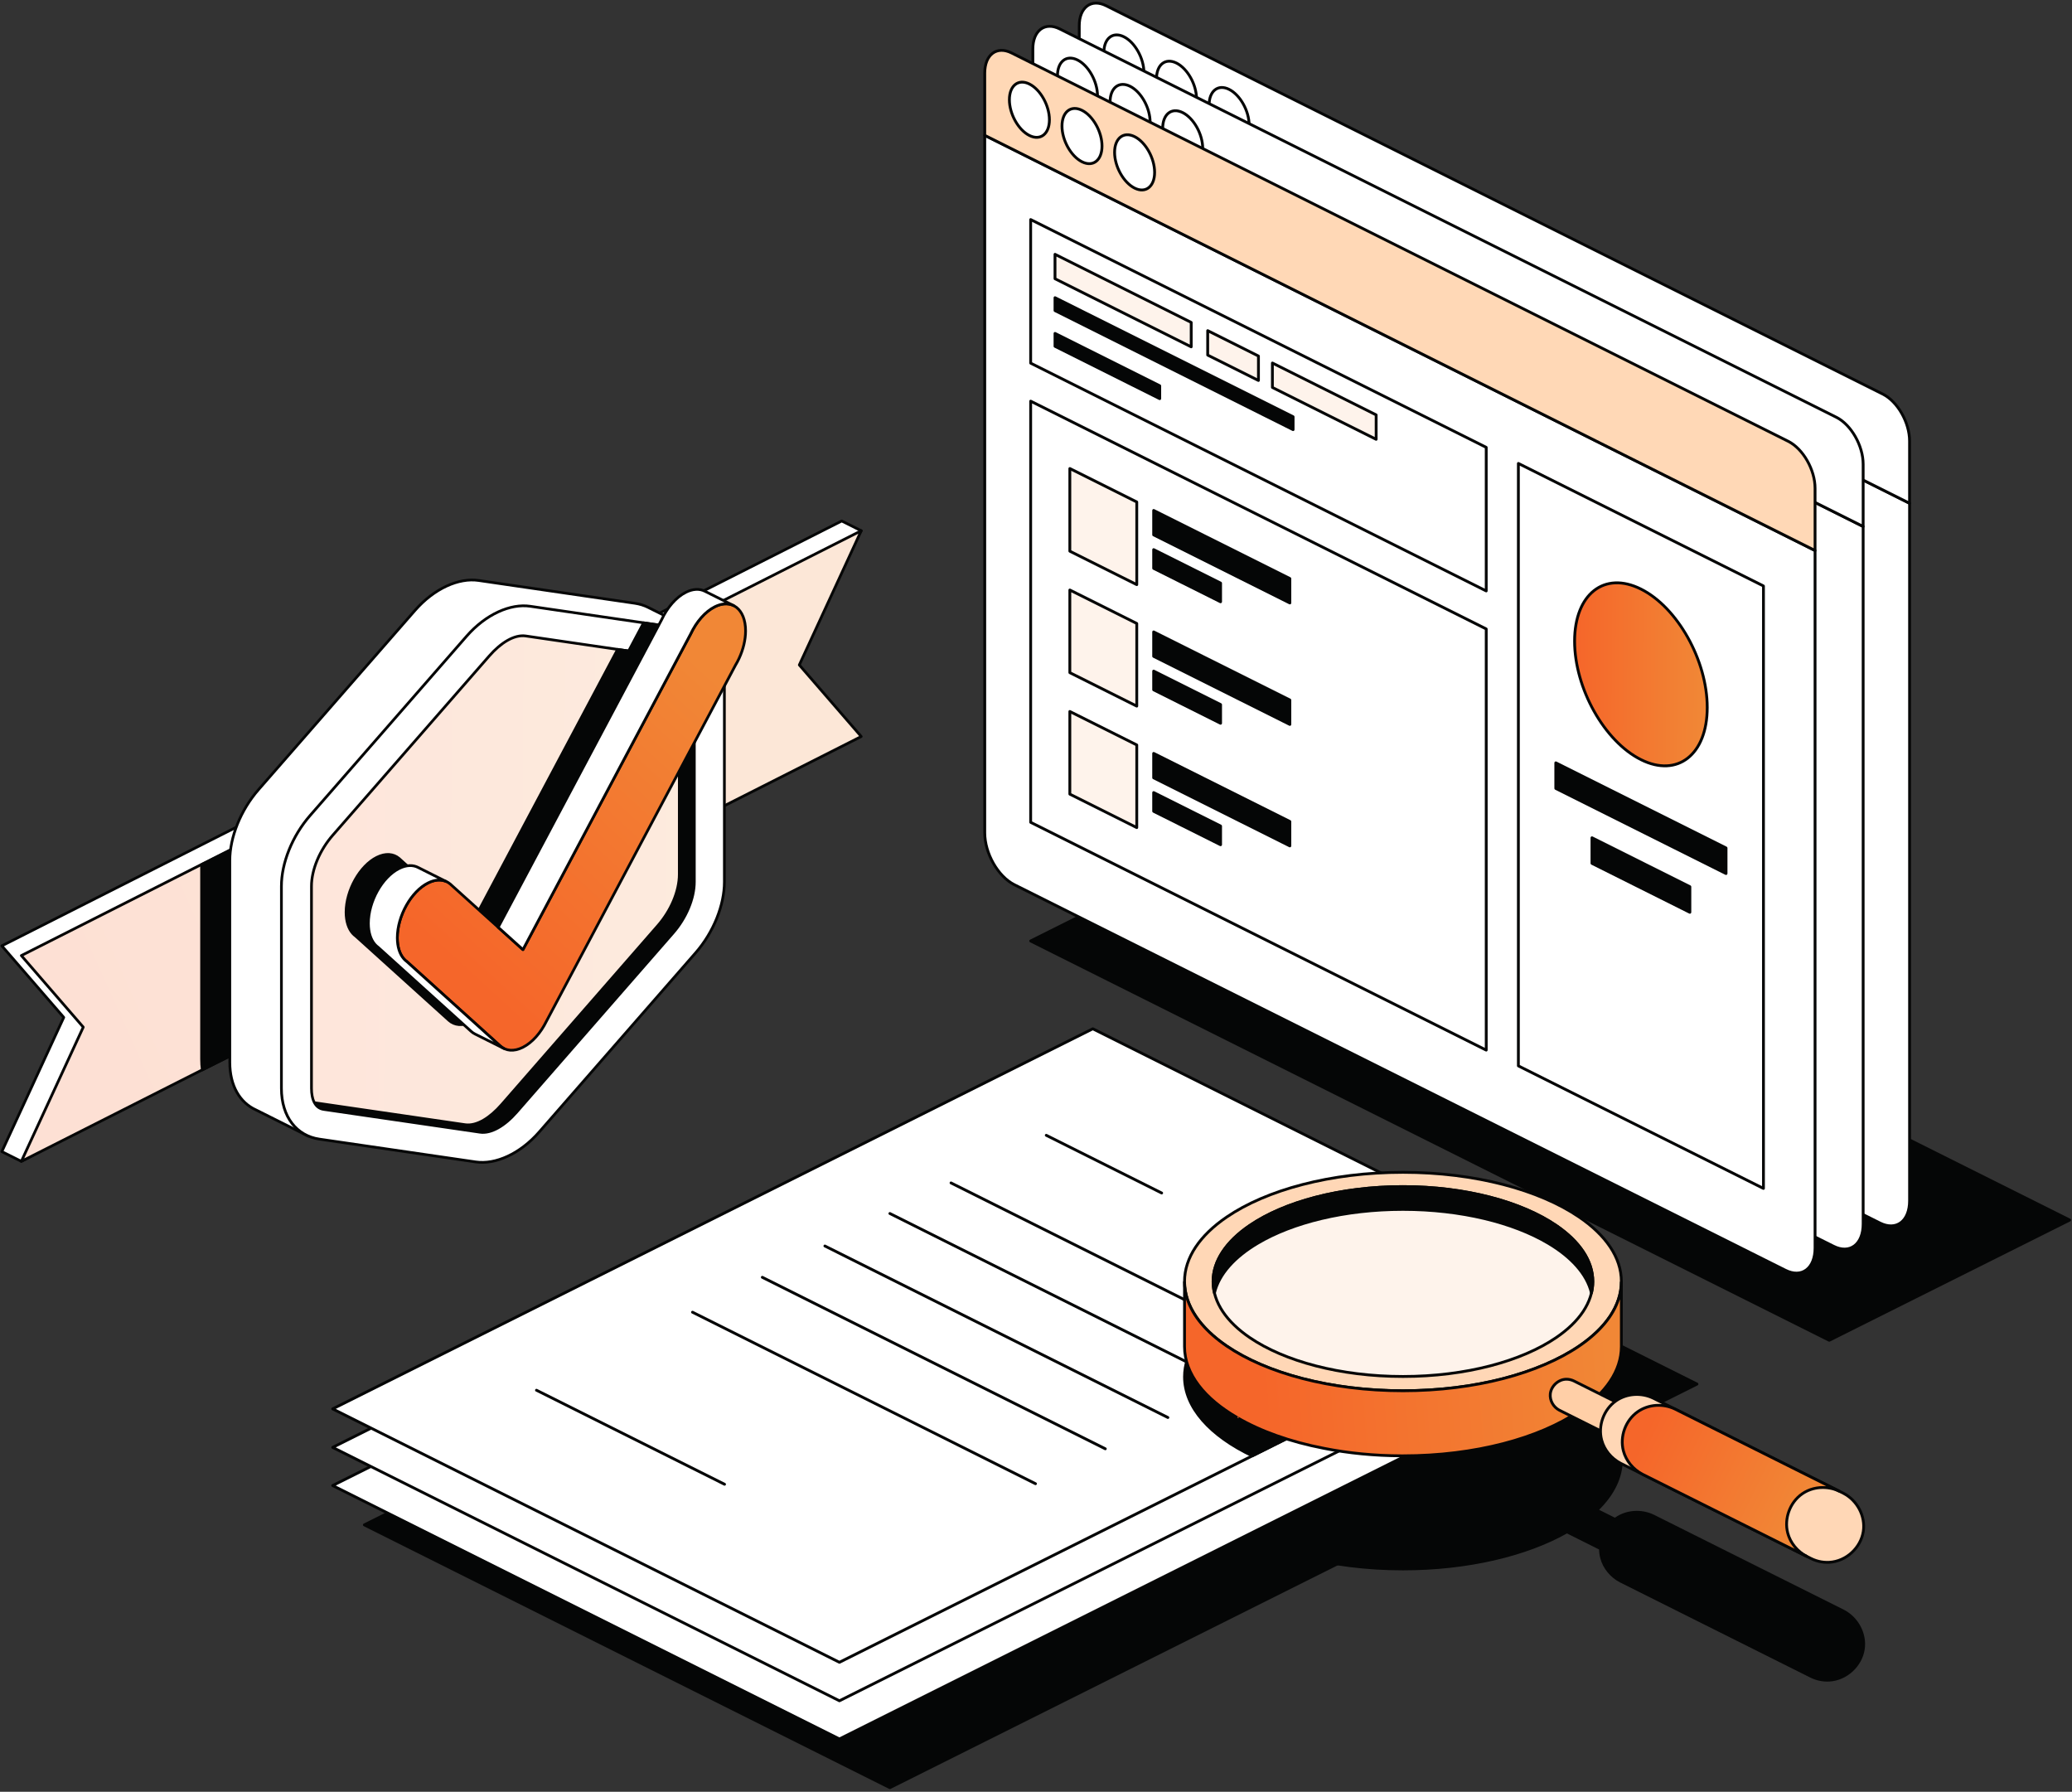 <svg width="473" height="409" viewBox="0 0 473 409" fill="none" xmlns="http://www.w3.org/2000/svg">
    <rect x="0" y="0" width="473" height="409" fill="#333333" stroke="none"/>
    <style>svg{stroke:#C7C7C7;animation:dashoffset 10s both infinite,fill-opacity 10s both infinite,stroke-opacity 10s
        both infinite;stroke-dasharray:500%;stroke-dashoffset:500%}@keyframes
        stroke-opacity{2%,25%{stroke-opacity:.75;stroke-width:1px}100%,75%{stroke-opacity:0;stroke-width:0}}@keyframes
        fill-opacity{10%,25%{fill-opacity:0}0%,100%,50%{fill-opacity:1}}@keyframes
        dashoffset{0%,2%{stroke-dashoffset:500%}100%{stroke-dashoffset:0%}}
    </style>
<path fill-rule="evenodd" clip-rule="evenodd" d="M0.416 262.874L14.554 232.237L0.416 215.902L192.148 118.927L196.602 121.152L178.01 149.564L192.148 165.899L4.87 265.1L0.416 262.874Z" fill="white"/>
<path fill-rule="evenodd" clip-rule="evenodd" d="M14.187 232.286L0.181 216.102C0.118 216.029 0.092 215.932 0.111 215.838C0.129 215.744 0.19 215.664 0.276 215.62L192.01 118.644C192.098 118.6 192.202 118.6 192.29 118.644L196.744 120.869C196.823 120.91 196.881 120.981 196.905 121.067C196.928 121.152 196.914 121.244 196.864 121.319L178.402 149.533L192.386 165.692C192.448 165.763 192.474 165.859 192.457 165.952C192.439 166.046 192.38 166.126 192.296 166.17L5.016 265.371C4.927 265.419 4.821 265.42 4.731 265.375L0.277 263.149C0.127 263.074 0.063 262.893 0.134 262.74L14.187 232.286ZM196.151 121.27L192.151 119.271L0.913 215.996L14.79 232.03C14.87 232.122 14.889 232.253 14.838 232.364L0.826 262.727L4.866 264.746L191.659 165.803L177.777 149.763C177.685 149.658 177.676 149.505 177.752 149.389L196.151 121.27Z" fill="#050606"/>
<path fill-rule="evenodd" clip-rule="evenodd" d="M4.87 265.1L19.008 234.463L4.87 218.127L196.602 121.152L182.465 151.789L196.602 168.125L4.87 265.1Z" fill="white"/>
<path opacity="0.2" fill-rule="evenodd" clip-rule="evenodd" d="M4.87 265.1L19.008 234.463L4.87 218.127L196.602 121.152L182.465 151.789L196.602 168.125L4.87 265.1Z" fill="url(#paint0_linear_1273_12188)"/>
<path fill-rule="evenodd" clip-rule="evenodd" d="M18.641 234.511L4.635 218.327C4.572 218.255 4.546 218.158 4.564 218.064C4.583 217.969 4.644 217.889 4.729 217.846L196.463 120.87C196.582 120.811 196.725 120.832 196.82 120.924C196.916 121.016 196.943 121.159 196.887 121.278L182.834 151.733L196.841 167.917C196.902 167.989 196.929 168.087 196.91 168.181C196.892 168.275 196.83 168.356 196.745 168.399L5.011 265.374C4.893 265.434 4.749 265.412 4.654 265.32C4.558 265.228 4.532 265.086 4.587 264.966L18.641 234.511ZM195.946 121.83L5.367 218.222L19.244 234.256C19.324 234.348 19.342 234.479 19.291 234.59L5.528 264.415L196.107 168.023L182.23 151.988C182.15 151.896 182.131 151.766 182.184 151.654L195.946 121.83Z" fill="#050606"/>
<path fill-rule="evenodd" clip-rule="evenodd" d="M46.185 244.221C46.073 243.455 46.016 242.649 46.016 241.805V197.368L53.013 193.872C52.923 194.494 52.877 195.109 52.877 195.708V240.876L46.185 244.221ZM140.001 197.336C140.181 196.438 140.276 195.553 140.276 194.697V150.261L147.053 146.874C147.108 147.43 147.137 148.005 147.137 148.6V193.769L140.001 197.336Z" fill="#050606"/>
<path fill-rule="evenodd" clip-rule="evenodd" d="M45.877 244.265C45.891 244.364 45.952 244.45 46.041 244.496C46.13 244.542 46.235 244.543 46.324 244.498L53.016 241.154C53.122 241.101 53.188 240.994 53.188 240.876V195.707C53.188 195.122 53.234 194.523 53.321 193.914C53.338 193.8 53.289 193.685 53.195 193.618C53.101 193.55 52.977 193.541 52.873 193.592L45.876 197.089C45.771 197.141 45.704 197.25 45.704 197.367V241.804C45.704 242.664 45.763 243.485 45.877 244.265ZM52.633 194.409L46.327 197.561V241.804C46.327 242.476 46.364 243.124 46.437 243.746L52.565 240.683V195.707C52.565 195.28 52.588 194.847 52.633 194.409ZM139.697 197.273C139.672 197.39 139.718 197.51 139.812 197.582C139.907 197.654 140.035 197.667 140.141 197.613L147.276 194.046C147.382 193.994 147.449 193.887 147.449 193.768V148.599C147.449 147.993 147.42 147.408 147.363 146.842C147.353 146.741 147.293 146.65 147.203 146.601C147.113 146.552 147.005 146.549 146.913 146.595L140.136 149.982C140.032 150.034 139.964 150.142 139.964 150.26V194.696C139.964 195.532 139.872 196.397 139.697 197.273ZM146.781 147.357L140.588 150.452V194.696C140.588 195.375 140.53 196.072 140.418 196.778L146.825 193.576V148.599C146.825 148.175 146.811 147.761 146.781 147.357Z" fill="#050606"/>
<path fill-rule="evenodd" clip-rule="evenodd" d="M58.452 253.365C54.811 251.732 52.461 247.908 52.461 242.521C52.461 230.816 52.461 208.129 52.461 196.424C52.461 191.125 54.92 184.938 59.024 180.238C68.088 169.855 85.656 149.732 94.72 139.351C99.162 134.262 104.791 131.849 109.234 132.498C118.298 133.821 135.865 136.384 144.931 137.707C146.012 137.865 147.023 138.18 147.946 138.64L160.593 144.961L152.808 144.386C153.311 145.832 153.582 147.484 153.582 149.316C153.582 161.021 153.582 183.708 153.582 195.413C153.582 200.711 151.123 206.899 147.019 211.599C137.956 221.981 120.388 242.104 111.323 252.487C106.881 257.575 101.251 259.988 96.809 259.339L70.199 255.456L70.383 259.337L58.452 253.365V253.365Z" fill="white"/>
<path fill-rule="evenodd" clip-rule="evenodd" d="M58.313 253.643C54.58 251.963 52.149 248.049 52.149 242.52C52.149 230.815 52.149 208.128 52.149 196.424C52.149 191.058 54.635 184.792 58.789 180.033C67.853 169.65 85.421 149.527 94.485 139.144C99.01 133.963 104.755 131.529 109.279 132.188C118.343 133.511 135.912 136.074 144.976 137.397C146.09 137.56 147.133 137.886 148.084 138.361H148.086L160.732 144.681C160.866 144.748 160.933 144.899 160.893 145.042C160.853 145.186 160.718 145.281 160.57 145.271L153.248 144.731C153.668 146.097 153.894 147.631 153.894 149.315C153.894 161.021 153.894 183.707 153.894 195.412C153.894 200.778 151.409 207.044 147.254 211.803C138.19 222.185 120.623 242.308 111.559 252.691C107.034 257.873 101.288 260.307 96.764 259.647L70.528 255.818L70.695 259.321C70.7 259.432 70.646 259.537 70.553 259.597C70.461 259.658 70.343 259.664 70.244 259.615L58.313 253.643ZM147.809 138.918H147.808C146.914 138.471 145.933 138.167 144.885 138.013C135.821 136.692 118.254 134.127 109.19 132.804C104.83 132.168 99.314 134.561 94.955 139.555C85.891 149.937 68.323 170.06 59.258 180.441C55.207 185.084 52.773 191.19 52.773 196.424C52.773 208.128 52.773 230.815 52.773 242.52C52.773 247.76 55.037 251.491 58.579 253.08L58.591 253.086V253.085L70.047 258.82L69.888 255.47C69.883 255.377 69.921 255.287 69.99 255.225C70.059 255.162 70.152 255.134 70.244 255.147L96.854 259.031C101.214 259.667 106.728 257.275 111.088 252.281C120.152 241.899 137.721 221.776 146.785 211.393C150.836 206.752 153.271 200.644 153.271 195.412C153.271 183.707 153.271 161.021 153.271 149.315C153.271 147.522 153.005 145.904 152.515 144.489C152.479 144.389 152.498 144.28 152.561 144.197C152.625 144.114 152.727 144.067 152.831 144.075L159.042 144.533L147.809 138.918Z" fill="#050606"/>
<path fill-rule="evenodd" clip-rule="evenodd" d="M109.087 147.495C112.624 143.443 116.984 141.264 120.521 141.78C129.585 143.103 147.152 145.666 156.217 146.989C159.755 147.505 161.934 150.637 161.934 155.207C161.934 166.911 161.934 189.598 161.934 201.303C161.934 205.871 159.755 211.182 156.217 215.234C147.152 225.617 129.585 245.74 120.521 256.122C116.984 260.174 112.624 262.352 109.087 261.836C100.022 260.514 82.455 257.95 73.391 256.627C69.853 256.111 67.674 252.979 67.674 248.41C67.674 236.705 67.674 214.018 67.674 202.313C67.674 197.745 69.853 192.435 73.391 188.382C82.455 178 100.022 157.877 109.087 147.495Z" fill="white"/>
<path opacity="0.17" fill-rule="evenodd" clip-rule="evenodd" d="M109.087 147.495C112.624 143.443 116.984 141.264 120.521 141.78C129.585 143.103 147.152 145.666 156.217 146.989C159.755 147.505 161.934 150.637 161.934 155.207C161.934 166.911 161.934 189.598 161.934 201.303C161.934 205.871 159.755 211.182 156.217 215.234C147.152 225.617 129.585 245.74 120.521 256.122C116.984 260.174 112.624 262.352 109.087 261.836C100.022 260.514 82.455 257.95 73.391 256.627C69.853 256.111 67.674 252.979 67.674 248.41C67.674 236.705 67.674 214.018 67.674 202.313C67.674 197.745 69.853 192.435 73.391 188.382C82.455 178 100.022 157.877 109.087 147.495Z" fill="url(#paint1_linear_1273_12188)"/>
<path fill-rule="evenodd" clip-rule="evenodd" d="M108.853 147.29C99.789 157.671 82.22 177.794 73.156 188.177C69.567 192.289 67.362 197.678 67.362 202.313C67.362 214.018 67.362 236.705 67.362 248.41C67.362 253.163 69.665 256.398 73.346 256.935C82.41 258.258 99.978 260.822 109.042 262.144C112.662 262.672 117.136 260.473 120.756 256.327C129.82 245.944 147.388 225.821 156.452 215.439C160.041 211.328 162.246 205.938 162.246 201.302C162.246 189.598 162.246 166.911 162.246 155.207C162.246 150.452 159.943 147.218 156.263 146.68C147.198 145.359 129.63 142.794 120.566 141.471C116.947 140.944 112.472 143.143 108.853 147.29ZM109.322 147.699C112.778 143.741 117.021 141.583 120.477 142.089C129.541 143.412 147.108 145.975 156.172 147.298C159.566 147.793 161.623 150.823 161.623 155.207C161.623 166.911 161.623 189.598 161.623 201.302C161.623 205.805 159.469 211.036 155.983 215.029C146.919 225.412 129.35 245.535 120.286 255.917C116.83 259.875 112.587 262.032 109.133 261.528C100.069 260.205 82.5 257.642 73.436 256.319C70.041 255.824 67.985 252.794 67.985 248.41C67.985 236.705 67.985 214.018 67.985 202.313C67.985 197.811 70.139 192.581 73.626 188.587C82.69 178.205 100.258 158.081 109.322 147.699Z" fill="#050606"/>
<path fill-rule="evenodd" clip-rule="evenodd" d="M154.395 150.189L155.722 150.382C157.689 150.67 158.504 152.666 158.504 155.207C158.504 166.911 158.504 189.599 158.504 201.303C158.504 205.142 156.604 209.576 153.632 212.98C144.568 223.363 127.001 243.486 117.937 253.868C115.301 256.887 112.218 258.828 109.583 258.444C100.519 257.121 82.951 254.557 73.886 253.235C72.92 253.094 72.232 252.541 71.782 251.714L106.152 256.729C108.788 257.114 111.869 255.173 114.506 252.154C123.57 241.771 141.138 221.648 150.203 211.266C153.174 207.861 155.073 203.427 155.073 199.588C155.073 187.884 155.073 165.196 155.073 153.492C155.073 152.199 154.862 151.046 154.395 150.189Z" fill="#050606"/>
<path fill-rule="evenodd" clip-rule="evenodd" d="M154.441 149.879C154.324 149.863 154.207 149.912 154.14 150.009C154.072 150.105 154.066 150.233 154.121 150.336C154.567 151.155 154.762 152.255 154.762 153.49C154.762 165.195 154.762 187.882 154.762 199.586C154.762 203.359 152.888 207.713 149.967 211.059C140.903 221.441 123.335 241.564 114.271 251.947C111.717 254.873 108.752 256.792 106.196 256.419L71.827 251.404C71.71 251.387 71.594 251.437 71.527 251.534C71.459 251.631 71.452 251.757 71.508 251.861C72.007 252.777 72.771 253.385 73.841 253.541C82.906 254.864 100.473 257.427 109.537 258.75C112.255 259.147 115.453 257.184 118.171 254.071C127.235 243.688 144.803 223.566 153.868 213.183C156.891 209.72 158.815 205.206 158.815 201.301C158.815 189.597 158.815 166.909 158.815 155.205C158.815 152.481 157.877 150.38 155.766 150.073L154.441 149.879ZM154.918 150.579C155.236 151.394 155.385 152.393 155.385 153.49C155.385 165.195 155.385 187.882 155.385 199.586C155.385 203.492 153.46 208.005 150.436 211.469C141.372 221.851 123.805 241.974 114.741 252.356C112.023 255.47 108.825 257.432 106.107 257.036L72.443 252.123C72.819 252.551 73.31 252.834 73.932 252.925C82.996 254.247 100.564 256.811 109.628 258.134C112.183 258.506 115.147 256.587 117.702 253.661C126.766 243.279 144.333 223.156 153.397 212.773C156.318 209.428 158.192 205.073 158.192 201.301C158.192 189.597 158.192 166.909 158.192 155.205C158.192 152.845 157.503 150.955 155.677 150.689L154.918 150.579Z" fill="#050606"/>
<path fill-rule="evenodd" clip-rule="evenodd" d="M106.502 145.24C97.438 155.622 79.87 175.745 70.806 186.127C66.703 190.828 64.243 197.016 64.243 202.313C64.243 214.018 64.243 236.705 64.243 248.41C64.243 255.018 67.778 259.273 72.895 260.02C81.959 261.343 99.527 263.906 108.591 265.229C113.034 265.877 118.664 263.465 123.105 258.376C132.169 247.994 149.738 227.871 158.802 217.489C162.905 212.789 165.365 206.602 165.365 201.303C165.365 189.598 165.365 166.911 165.365 155.207C165.365 148.598 161.829 144.343 156.713 143.596C147.649 142.273 130.08 139.71 121.016 138.387C116.575 137.739 110.945 140.151 106.502 145.24ZM111.672 149.749C114.307 146.729 117.39 144.789 120.026 145.173C129.09 146.496 146.657 149.059 155.721 150.382C157.689 150.669 158.504 152.665 158.504 155.207C158.504 166.911 158.504 189.598 158.504 201.303C158.504 205.141 156.604 209.575 153.632 212.98C144.568 223.362 127.001 243.485 117.937 253.867C115.3 256.887 112.218 258.828 109.583 258.443C100.519 257.121 82.951 254.557 73.886 253.234C71.918 252.947 71.104 250.952 71.104 248.41C71.104 236.705 71.104 214.018 71.104 202.313C71.104 198.475 73.003 194.041 75.976 190.637C85.04 180.254 102.608 160.131 111.672 149.749Z" fill="white"/>
<path fill-rule="evenodd" clip-rule="evenodd" d="M106.267 145.034C97.203 155.416 79.635 175.54 70.571 185.922C66.417 190.681 63.932 196.947 63.932 202.313C63.932 214.018 63.932 236.704 63.932 248.409C63.932 255.203 67.589 259.56 72.85 260.328C81.914 261.65 99.483 264.214 108.547 265.536C113.071 266.197 118.816 263.763 123.341 258.58C132.405 248.198 149.973 228.075 159.036 217.693C163.191 212.934 165.676 206.667 165.676 201.302C165.676 189.598 165.676 166.91 165.676 155.206C165.676 148.413 162.018 144.055 156.757 143.287C147.693 141.965 130.126 139.401 121.061 138.079C116.536 137.418 110.791 139.852 106.267 145.034ZM106.737 145.444C111.097 140.45 116.612 138.058 120.972 138.695C130.036 140.017 147.603 142.581 156.668 143.904C161.642 144.63 165.053 148.783 165.053 155.206C165.053 166.91 165.053 189.598 165.053 201.302C165.053 206.535 162.619 212.642 158.567 217.283C149.503 227.666 131.936 247.788 122.87 258.171C118.51 263.165 112.996 265.556 108.636 264.92C99.572 263.597 82.004 261.034 72.94 259.711C67.967 258.985 64.555 254.832 64.555 248.409C64.555 236.704 64.555 214.018 64.555 202.313C64.555 197.081 66.989 190.973 71.041 186.333C80.105 175.95 97.673 155.827 106.737 145.444ZM111.437 149.544C102.373 159.926 84.805 180.048 75.741 190.431C72.717 193.894 70.793 198.409 70.793 202.313C70.793 214.018 70.793 236.704 70.793 248.409C70.793 251.134 71.732 253.234 73.841 253.542C82.905 254.864 100.473 257.428 109.537 258.751C112.255 259.147 115.453 257.185 118.171 254.072C127.235 243.689 144.803 223.566 153.867 213.184C156.891 209.72 158.814 205.207 158.814 201.302C158.814 189.598 158.814 166.91 158.814 155.206C158.814 152.482 157.877 150.381 155.766 150.074C146.702 148.751 129.135 146.186 120.071 144.865C117.353 144.467 114.155 146.431 111.437 149.544ZM111.906 149.952C114.461 147.027 117.426 145.108 119.98 145.481C129.044 146.804 146.613 149.367 155.677 150.69C157.503 150.956 158.192 152.846 158.192 155.206C158.192 166.91 158.192 189.598 158.192 201.302C158.192 205.074 156.318 209.428 153.397 212.774C144.333 223.157 126.766 243.28 117.702 253.662C115.147 256.588 112.183 258.507 109.628 258.134C100.563 256.812 82.996 254.248 73.931 252.925C72.104 252.659 71.416 250.769 71.416 248.409C71.416 236.704 71.416 214.018 71.416 202.313C71.416 198.541 73.289 194.186 76.21 190.841C85.274 180.458 102.842 160.335 111.906 149.952Z" fill="#050606"/>
<path fill-rule="evenodd" clip-rule="evenodd" d="M146.927 142.168L156.713 143.596C157.748 143.746 158.718 144.041 159.608 144.47C159.473 144.82 159.325 145.166 159.167 145.506V145.507C158.916 146.045 158.638 146.569 158.335 147.073L156.466 150.593C156.24 150.492 155.991 150.421 155.722 150.381L143.509 148.599L146.927 142.168Z" fill="#050606"/>
<path fill-rule="evenodd" clip-rule="evenodd" d="M158.607 147.224L156.741 150.738C156.664 150.881 156.489 150.943 156.34 150.877C156.138 150.788 155.917 150.725 155.677 150.689L143.465 148.907C143.363 148.892 143.277 148.83 143.231 148.739C143.185 148.649 143.186 148.543 143.234 148.452L146.651 142.02C146.713 141.905 146.841 141.84 146.971 141.859L156.758 143.286C157.826 143.443 158.826 143.747 159.743 144.188C159.889 144.259 159.957 144.429 159.899 144.581C159.76 144.938 159.611 145.291 159.45 145.637C159.195 146.184 158.913 146.714 158.607 147.224ZM147.099 142.507L143.992 148.354L155.766 150.073C155.962 150.101 156.146 150.145 156.32 150.202L158.06 146.925L158.069 146.911C158.364 146.418 158.638 145.904 158.884 145.374C158.999 145.128 159.107 144.879 159.21 144.627C158.421 144.279 157.57 144.034 156.669 143.904L147.099 142.507Z" fill="#050606"/>
<path fill-rule="evenodd" clip-rule="evenodd" d="M140.992 148.231L154 150.13L113.056 227.242C111.768 229.89 109.82 232.142 107.643 233.23C105.603 234.249 103.766 234.047 102.484 232.901L102.454 232.874L81.22 213.687C80.961 213.504 80.72 213.287 80.501 213.037C79.563 211.973 79.004 210.32 79.004 208.222C79.004 203.246 82.148 197.635 86.02 195.7C88 194.709 89.79 194.872 91.066 195.932H91.066C91.151 196.003 91.233 196.077 91.313 196.155L107.684 210.919L140.992 148.231Z" fill="#050606"/>
<path fill-rule="evenodd" clip-rule="evenodd" d="M107.597 210.423L140.719 148.087C140.78 147.972 140.908 147.908 141.038 147.926L154.046 149.824C154.146 149.839 154.232 149.901 154.278 149.991C154.324 150.082 154.322 150.189 154.275 150.279L113.333 227.387C112.014 230.097 110.012 232.397 107.781 233.511C105.604 234.599 103.646 234.359 102.276 233.136L102.245 233.108L81.024 213.932C80.752 213.738 80.498 213.508 80.267 213.245C80.266 213.245 80.266 213.245 80.266 213.244C80.266 213.244 80.266 213.244 80.267 213.245C79.289 212.135 78.693 210.414 78.693 208.224C78.693 203.135 81.921 197.402 85.881 195.423C87.994 194.368 89.903 194.564 91.264 195.695C91.264 195.695 91.265 195.695 91.266 195.695C91.355 195.769 91.441 195.847 91.525 195.929L107.597 210.423ZM141.166 148.574L107.96 211.068C107.915 211.153 107.834 211.212 107.738 211.229C107.644 211.245 107.548 211.217 107.475 211.153L91.104 196.388C91.101 196.387 91.098 196.384 91.095 196.381C91.021 196.308 90.945 196.239 90.868 196.176C90.868 196.176 90.868 196.175 90.867 196.175C89.677 195.185 88.007 195.058 86.159 195.981C82.376 197.871 79.316 203.362 79.316 208.224C79.316 210.231 79.838 211.816 80.734 212.834H80.735C80.938 213.065 81.16 213.266 81.4 213.435C81.41 213.443 81.42 213.45 81.429 213.459C81.429 213.459 102.664 232.646 102.664 232.646C102.664 232.646 102.693 232.672 102.693 232.671C103.887 233.74 105.601 233.904 107.503 232.954C109.628 231.893 111.52 229.691 112.775 227.109C112.776 227.105 112.778 227.102 112.781 227.099L153.517 150.377L141.166 148.574Z" fill="#050606"/>
<path fill-rule="evenodd" clip-rule="evenodd" d="M157.648 144.747C158.932 141.988 160.935 139.623 163.184 138.499C167.056 136.563 170.2 139.033 170.2 144.008C170.2 146.093 169.648 148.291 168.721 150.282C168.471 150.821 168.192 151.345 167.89 151.848L124.752 233.089C123.464 235.737 121.518 237.988 119.339 239.077C117.299 240.096 115.464 239.894 114.18 238.748L114.178 238.745L114.175 238.742L114.151 238.721L92.916 219.534C92.657 219.351 92.417 219.133 92.197 218.884V218.884C91.26 217.819 90.701 216.167 90.701 214.068C90.701 209.092 93.844 203.481 97.716 201.546C99.697 200.557 101.486 200.719 102.762 201.779H102.764C102.847 201.85 102.93 201.924 103.01 202.002L119.381 216.766L157.648 144.747Z" fill="url(#paint2_linear_1273_12188)"/>
<path fill-rule="evenodd" clip-rule="evenodd" d="M157.368 144.606C158.684 141.782 160.742 139.369 163.045 138.218C165.11 137.186 166.981 137.352 168.337 138.415C169.666 139.46 170.512 141.401 170.512 144.007C170.512 146.135 169.949 148.378 169.004 150.411V150.413H169.002C168.749 150.96 168.467 151.49 168.161 151.999L125.028 233.229C123.709 235.94 121.708 238.239 119.477 239.354C117.3 240.442 115.342 240.202 113.972 238.978V238.977C113.972 238.977 113.969 238.975 113.97 238.977L113.966 238.972C113.966 238.972 113.941 238.95 113.941 238.951L92.72 219.775C92.448 219.581 92.194 219.351 91.963 219.088L91.958 219.083C90.983 217.972 90.389 216.254 90.389 214.067C90.389 208.977 93.616 203.246 97.577 201.266C99.689 200.212 101.595 200.406 102.957 201.535L102.962 201.538C103.051 201.612 103.137 201.69 103.22 201.772L119.293 216.266L157.368 144.606ZM168.438 150.15V150.148C169.345 148.2 169.888 146.049 169.888 144.007C169.888 141.637 169.161 139.855 167.951 138.905C166.767 137.976 165.13 137.873 163.323 138.776C161.13 139.872 159.182 142.186 157.929 144.878C157.927 144.883 157.924 144.887 157.921 144.892L119.655 216.911C119.611 216.995 119.529 217.055 119.434 217.071C119.34 217.088 119.243 217.06 119.173 216.996L102.8 202.231C102.797 202.229 102.794 202.226 102.791 202.223C102.717 202.151 102.642 202.082 102.563 202.018V202.017C101.374 201.028 99.702 200.9 97.855 201.823C94.072 203.715 91.012 209.204 91.012 214.067C91.012 216.074 91.534 217.659 92.43 218.677V218.677C92.634 218.908 92.856 219.109 93.096 219.278C93.106 219.285 93.116 219.293 93.125 219.301L114.359 238.489C114.359 238.489 114.384 238.51 114.381 238.508L114.387 238.513L114.389 238.514C115.583 239.583 117.297 239.747 119.199 238.797C121.323 237.735 123.216 235.533 124.47 232.951L124.477 232.942L167.614 151.7L167.622 151.685C167.918 151.193 168.192 150.679 168.438 150.15Z" fill="#050606"/>
<path fill-rule="evenodd" clip-rule="evenodd" d="M115.036 239.331L108.432 236.029V236.029C108.124 235.876 107.839 235.681 107.576 235.445L107.573 235.443L107.569 235.44L107.545 235.419L86.311 216.232C86.052 216.049 85.811 215.831 85.591 215.582C84.654 214.517 84.095 212.865 84.095 210.766C84.095 205.79 87.239 200.18 91.111 198.244C92.784 197.408 94.322 197.394 95.528 198.05L101.777 201.18C100.63 200.706 99.23 200.79 97.717 201.545C93.844 203.481 90.701 209.091 90.701 214.067C90.701 216.166 91.26 217.818 92.197 218.883V218.883C92.417 219.132 92.657 219.35 92.916 219.533L114.151 238.72L114.175 238.741L114.178 238.744L114.18 238.747C114.443 238.982 114.73 239.177 115.036 239.331ZM113.73 211.668L151.042 141.446C152.326 138.686 154.329 136.321 156.578 135.196C158.2 134.387 159.693 134.348 160.881 134.941L167.487 138.243C166.297 137.649 164.804 137.687 163.184 138.499C160.935 139.622 158.932 141.987 157.648 144.746L119.381 216.765L113.73 211.668Z" fill="white"/>
<path fill-rule="evenodd" clip-rule="evenodd" d="M85.353 215.781C84.378 214.67 83.784 212.951 83.784 210.765C83.784 205.675 87.011 199.944 90.972 197.965C92.751 197.075 94.386 197.076 95.67 197.771L101.917 200.901C101.989 200.936 102.044 201.001 102.071 201.078C102.111 201.193 102.08 201.322 101.991 201.405C101.901 201.489 101.771 201.514 101.657 201.466C100.584 201.022 99.273 201.115 97.856 201.823C94.072 203.714 91.013 209.204 91.013 214.066C91.013 216.073 91.535 217.658 92.431 218.676V218.676C92.634 218.907 92.857 219.108 93.096 219.277C93.106 219.284 93.116 219.292 93.125 219.3L114.36 238.488C114.36 238.488 114.385 238.509 114.381 238.507L114.388 238.512L114.389 238.513C114.631 238.73 114.893 238.91 115.176 239.051C115.249 239.087 115.304 239.15 115.332 239.227V239.227C115.373 239.347 115.338 239.48 115.242 239.563C115.147 239.647 115.012 239.664 114.898 239.608L108.292 236.306L108.291 236.305C107.96 236.14 107.651 235.93 107.368 235.676L107.367 235.675C107.367 235.675 107.364 235.673 107.365 235.675L107.361 235.67C107.361 235.67 107.336 235.648 107.337 235.648L86.115 216.473C85.843 216.279 85.589 216.049 85.358 215.786L85.358 215.787L85.358 215.786V215.786L85.353 215.781ZM95.388 198.327L95.379 198.323C94.251 197.709 92.815 197.74 91.25 198.521C87.466 200.412 84.407 205.902 84.407 210.765C84.407 212.772 84.929 214.357 85.825 215.374H85.825C86.029 215.605 86.251 215.807 86.491 215.976C86.501 215.983 86.511 215.991 86.52 215.999L107.756 235.187C107.756 235.187 107.779 235.208 107.777 235.206L107.782 235.211L107.783 235.212C108.025 235.428 108.289 235.608 108.57 235.749L108.572 235.75L112.664 237.796L92.721 219.774C92.448 219.58 92.195 219.35 91.963 219.087L91.959 219.082C90.984 217.971 90.389 216.253 90.389 214.066C90.389 208.977 93.617 203.245 97.577 201.265C98.387 200.861 99.168 200.641 99.898 200.586L95.388 198.327H95.388ZM150.762 141.305C152.078 138.48 154.137 136.068 156.44 134.917C158.165 134.055 159.754 134.03 161.018 134.662H161.019L167.625 137.964C167.775 138.038 167.839 138.218 167.77 138.37C167.736 138.447 167.672 138.506 167.592 138.536C167.512 138.563 167.422 138.559 167.347 138.52C166.236 137.966 164.84 138.018 163.324 138.775C161.13 139.871 159.182 142.185 157.929 144.877C157.928 144.882 157.925 144.886 157.922 144.891L119.656 216.91C119.611 216.995 119.53 217.054 119.435 217.07C119.341 217.087 119.244 217.059 119.173 216.995L113.521 211.898C113.415 211.803 113.387 211.647 113.454 211.521L150.762 141.305ZM160.743 135.22H160.741C159.63 134.663 158.234 134.716 156.718 135.473C154.524 136.57 152.576 138.883 151.324 141.575C151.322 141.581 151.319 141.586 151.317 141.59L114.119 211.598L119.293 216.265L157.368 144.605C158.684 141.781 160.743 139.368 163.046 138.218C163.86 137.81 164.646 137.591 165.381 137.538L160.743 135.22Z" fill="#050606"/>
<path fill-rule="evenodd" clip-rule="evenodd" d="M357.703 349.663C348.56 354.856 335.173 358.134 320.266 358.134C292.747 358.134 270.404 346.963 270.404 333.203C270.404 319.444 292.747 308.273 320.266 308.273C347.786 308.273 370.128 319.444 370.128 333.203C370.128 337.357 368.089 341.275 364.492 344.721L368.682 346.817C368.758 346.76 368.835 346.704 368.911 346.65C371.347 344.956 374.663 344.74 377.383 346.037L419.935 367.313L419.866 367.278L420.855 367.773C423.957 369.397 425.884 372.956 425.359 376.449C424.796 380.18 421.467 383.305 417.583 383.514C417.378 383.525 417.173 383.525 416.969 383.525C416.695 383.514 416.626 383.515 416.354 383.49C415.537 383.413 414.733 383.214 413.975 382.903C413.724 382.799 413.662 382.766 413.415 382.648L369.945 360.913C367.845 359.814 366.221 357.872 365.622 355.589C365.442 354.904 365.358 354.199 365.365 353.493L357.703 349.663Z" fill="#050606"/>
<path fill-rule="evenodd" clip-rule="evenodd" d="M357.714 350.027L365.044 353.692C365.054 354.359 365.14 355.024 365.311 355.671C365.933 358.041 367.617 360.057 369.796 361.198C369.798 361.199 369.801 361.2 369.801 361.201L413.273 382.937C413.275 382.937 413.275 382.938 413.278 382.939C413.532 383.06 413.594 383.094 413.853 383.201C414.641 383.524 415.476 383.73 416.325 383.81C416.605 383.836 416.676 383.835 416.955 383.846C416.96 383.846 416.965 383.847 416.968 383.847C417.18 383.847 417.39 383.847 417.6 383.836C421.635 383.619 425.093 380.372 425.678 376.496C426.224 372.869 424.226 369.173 421.003 367.487C421.003 367.486 421.001 367.485 420.998 367.484L377.528 345.748C377.526 345.747 377.523 345.746 377.523 345.745C374.698 344.399 371.255 344.625 368.729 346.385C368.702 346.403 368.677 346.421 368.652 346.44C368.652 346.44 365.041 344.635 365.041 344.635C368.506 341.198 370.45 337.311 370.45 333.203C370.45 327.605 366.837 322.413 360.685 318.216C351.566 311.999 336.854 307.949 320.265 307.949C303.678 307.949 288.966 311.999 279.848 318.216C273.696 322.413 270.083 327.605 270.083 333.203C270.083 338.8 273.696 343.992 279.848 348.189C288.966 354.406 303.678 358.456 320.265 358.456C335.155 358.456 348.536 355.193 357.714 350.027ZM319.882 308.595L320.265 308.595C336.701 308.595 351.285 312.588 360.319 318.749C366.269 322.805 369.805 327.793 369.805 333.203C369.805 337.275 367.798 341.11 364.268 344.487C364.192 344.56 364.157 344.665 364.172 344.768C364.189 344.872 364.254 344.962 364.347 345.009L368.539 347.105C368.65 347.159 368.781 347.147 368.877 347.073C368.948 347.019 369.023 346.966 369.097 346.914C371.438 345.285 374.626 345.08 377.242 346.326C377.242 346.326 419.79 367.601 419.79 367.601L420.707 368.059C423.693 369.622 425.545 373.042 425.041 376.401C424.5 379.986 421.299 382.991 417.565 383.192C417.37 383.203 417.173 383.202 416.975 383.202C416.716 383.192 416.646 383.193 416.385 383.168C415.602 383.094 414.829 382.903 414.1 382.604C413.856 382.504 413.796 382.471 413.559 382.358C413.179 382.169 370.497 360.827 370.092 360.625C368.074 359.568 366.511 357.702 365.933 355.507C365.76 354.85 365.681 354.173 365.688 353.496C365.688 353.373 365.619 353.259 365.511 353.204L357.847 349.374C357.753 349.326 357.637 349.328 357.546 349.381C348.442 354.553 335.108 357.811 320.265 357.811C303.831 357.811 289.248 353.817 280.213 347.656C274.264 343.6 270.727 338.613 270.727 333.203C270.727 327.793 274.264 322.805 280.213 318.749C289.176 312.636 303.604 308.657 319.882 308.595Z" fill="#050606"/>
<path fill-rule="evenodd" clip-rule="evenodd" d="M235.283 214.785L290.173 187.34L472.471 278.489L417.581 305.935L235.283 214.785Z" fill="#050606"/>
<path fill-rule="evenodd" clip-rule="evenodd" d="M235.138 214.502C235.028 214.557 234.959 214.669 234.959 214.791C234.959 214.913 235.028 215.025 235.138 215.079L417.436 306.228C417.526 306.274 417.634 306.274 417.725 306.228L472.613 278.783C472.723 278.728 472.792 278.617 472.792 278.495C472.792 278.372 472.723 278.261 472.613 278.206L290.316 187.057C290.226 187.012 290.118 187.012 290.028 187.057L235.138 214.502ZM236.003 214.791L290.172 187.706L471.748 278.495L417.579 305.579L236.003 214.791Z" fill="#050606"/>
<path fill-rule="evenodd" clip-rule="evenodd" d="M246.375 20.107L435.92 114.881V274.099C435.92 278.766 432.889 281.04 429.155 279.173L253.14 191.165C249.406 189.298 246.375 183.994 246.375 179.325V20.107Z" fill="white"/>
<path fill-rule="evenodd" clip-rule="evenodd" d="M246.52 19.818C246.42 19.768 246.301 19.773 246.206 19.834C246.111 19.891 246.053 19.996 246.053 20.105V179.325C246.053 184.11 249.17 189.54 252.997 191.454L429.013 279.462C431.011 280.461 432.821 280.328 434.134 279.344C435.423 278.377 436.244 276.558 436.244 274.099V114.879C436.244 114.759 436.176 114.646 436.066 114.591L246.52 19.818ZM246.698 20.628C246.698 20.628 429.094 111.827 435.598 115.08V274.099C435.598 276.308 434.905 277.959 433.747 278.828C432.609 279.682 431.035 279.752 429.301 278.885L253.285 190.877C249.644 189.056 246.698 183.878 246.698 179.325V20.628Z" fill="#050606"/>
<path fill-rule="evenodd" clip-rule="evenodd" d="M246.374 5.891C246.374 1.665 249.118 -0.392 252.498 1.298L429.797 89.945C433.176 91.635 435.921 96.439 435.921 100.663V114.88L246.374 20.105V5.891Z" fill="white"/>
<path fill-rule="evenodd" clip-rule="evenodd" d="M246.051 5.892V20.108C246.051 20.231 246.12 20.343 246.23 20.398L435.776 115.169C435.875 115.218 435.992 115.216 436.088 115.156C436.184 115.098 436.241 114.994 436.241 114.882V100.667C436.241 96.325 433.413 91.398 429.941 89.66L252.642 1.011C250.82 0.1 249.17 0.224 247.975 1.121C246.801 2.002 246.051 3.654 246.051 5.892ZM246.696 5.892C246.696 3.906 247.319 2.418 248.362 1.635C249.384 0.869 250.795 0.809 252.353 1.589L429.651 90.238C432.939 91.882 435.596 96.557 435.596 100.667V114.359C425.446 109.284 253.019 23.07 246.696 19.91V5.892Z" fill="#050606"/>
<path fill-rule="evenodd" clip-rule="evenodd" d="M280.585 20.403C278.063 19.143 276.017 20.751 276.017 23.993C276.017 27.236 278.063 30.889 280.585 32.151C283.106 33.411 285.153 31.803 285.153 28.561C285.153 25.318 283.106 21.665 280.585 20.403Z" fill="white"/>
<path fill-rule="evenodd" clip-rule="evenodd" d="M280.729 20.114C279.334 19.415 278.071 19.536 277.156 20.253C276.267 20.952 275.694 22.247 275.694 23.99C275.694 27.351 277.828 31.131 280.441 32.437C281.836 33.135 283.099 33.015 284.014 32.295C284.903 31.596 285.476 30.301 285.476 28.56C285.476 25.2 283.342 21.42 280.729 20.114ZM280.441 20.69C282.871 21.904 284.831 25.435 284.831 28.56C284.831 30.057 284.38 31.188 283.615 31.79C282.876 32.368 281.855 32.423 280.729 31.861C278.299 30.646 276.339 27.116 276.339 23.99C276.339 22.493 276.79 21.363 277.555 20.761C278.293 20.18 279.314 20.127 280.441 20.69Z" fill="#050606"/>
<path fill-rule="evenodd" clip-rule="evenodd" d="M268.577 14.398C266.056 13.136 264.009 14.745 264.009 17.986C264.009 21.229 266.056 24.883 268.577 26.144C271.099 27.403 273.145 25.797 273.145 22.554C273.145 19.314 271.099 15.656 268.577 14.398Z" fill="white"/>
<path fill-rule="evenodd" clip-rule="evenodd" d="M268.719 14.11C267.324 13.412 266.061 13.531 265.146 14.25C264.257 14.948 263.684 16.244 263.684 17.987C263.684 21.345 265.818 25.127 268.431 26.433C269.826 27.131 271.089 27.011 272.004 26.292C272.893 25.594 273.466 24.299 273.466 22.555C273.466 19.195 271.332 15.415 268.719 14.11ZM268.431 14.686C270.861 15.901 272.821 19.431 272.821 22.555C272.821 24.055 272.37 25.183 271.605 25.785C270.866 26.366 269.845 26.42 268.719 25.857C266.289 24.641 264.329 21.111 264.329 17.987C264.329 16.488 264.78 15.357 265.545 14.757C266.283 14.176 267.304 14.123 268.431 14.686Z" fill="#050606"/>
<path fill-rule="evenodd" clip-rule="evenodd" d="M256.567 8.4C254.045 7.139 251.999 8.747 251.999 11.989C251.999 15.231 254.045 18.888 256.567 20.148C259.088 21.408 261.135 19.8 261.135 16.558C261.135 13.316 259.088 9.66 256.567 8.4Z" fill="white"/>
<path fill-rule="evenodd" clip-rule="evenodd" d="M256.711 8.107C255.316 7.41 254.053 7.528 253.138 8.249C252.249 8.946 251.676 10.243 251.676 11.985C251.676 15.346 253.81 19.126 256.423 20.431C257.818 21.128 259.081 21.01 259.996 20.289C260.885 19.592 261.458 18.298 261.458 16.554C261.458 13.195 259.324 9.415 256.711 8.107ZM256.423 8.685C258.853 9.899 260.813 13.43 260.813 16.554C260.813 18.053 260.362 19.183 259.597 19.783C258.859 20.364 257.838 20.418 256.711 19.856C254.281 18.639 252.321 15.109 252.321 11.985C252.321 10.486 252.772 9.355 253.537 8.755C254.275 8.174 255.297 8.12 256.423 8.685Z" fill="#050606"/>
<path fill-rule="evenodd" clip-rule="evenodd" d="M235.778 25.404L425.324 120.176V279.397C425.324 284.064 422.292 286.338 418.558 284.47L242.543 196.463C238.81 194.596 235.778 189.291 235.778 184.624V25.404Z" fill="white"/>
<path fill-rule="evenodd" clip-rule="evenodd" d="M235.922 25.119C235.821 25.07 235.703 25.075 235.607 25.134C235.512 25.194 235.455 25.297 235.455 25.408V184.625C235.455 189.409 238.572 194.84 242.398 196.754L418.412 284.761C420.411 285.761 422.221 285.627 423.533 284.644C424.825 283.677 425.646 281.857 425.646 279.399V120.181C425.646 120.059 425.576 119.948 425.468 119.891L235.922 25.119ZM236.1 25.93C246.252 31.007 418.678 117.218 425 120.379V279.399C425 281.608 424.305 283.259 423.146 284.128C422.009 284.982 420.437 285.052 418.701 284.184L242.687 196.177C239.046 194.356 236.1 189.178 236.1 184.625V25.93Z" fill="#050606"/>
<path fill-rule="evenodd" clip-rule="evenodd" d="M235.778 11.189C235.778 6.962 238.522 4.905 241.902 6.594L419.199 95.245C422.58 96.934 425.324 101.735 425.324 105.959V120.176L235.778 25.403V11.189Z" fill="white"/>
<path fill-rule="evenodd" clip-rule="evenodd" d="M235.456 11.188V25.403C235.456 25.527 235.524 25.638 235.634 25.692L425.18 120.465C425.28 120.514 425.399 120.511 425.493 120.451C425.588 120.392 425.647 120.289 425.647 120.176V105.962C425.647 101.62 422.817 96.692 419.343 94.956L242.046 6.306C240.224 5.395 238.574 5.52 237.379 6.414C236.205 7.296 235.456 8.95 235.456 11.188ZM236.101 11.188C236.101 9.199 236.723 7.712 237.766 6.931C238.788 6.166 240.2 6.104 241.758 6.882L419.057 95.532C422.344 97.176 425.001 101.853 425.001 105.962V119.654C425.001 119.654 242.607 28.457 236.101 25.205V11.188Z" fill="#050606"/>
<path fill-rule="evenodd" clip-rule="evenodd" d="M269.986 25.7C267.465 24.44 265.418 26.049 265.418 29.29C265.418 32.533 267.465 36.188 269.986 37.448C272.508 38.71 274.554 37.101 274.554 33.858C274.554 30.617 272.508 26.962 269.986 25.7Z" fill="white"/>
<path fill-rule="evenodd" clip-rule="evenodd" d="M270.131 25.415C268.736 24.717 267.473 24.836 266.558 25.555C265.668 26.255 265.096 27.55 265.096 29.292C265.096 32.653 267.23 36.431 269.842 37.739C271.237 38.437 272.5 38.316 273.416 37.597C274.305 36.899 274.877 35.604 274.877 33.862C274.877 30.502 272.743 26.72 270.131 25.415ZM269.842 25.991C272.272 27.206 274.232 30.737 274.232 33.862C274.232 35.359 273.782 36.488 273.017 37.091C272.278 37.67 271.257 37.724 270.131 37.163C267.701 35.946 265.741 32.417 265.741 29.292C265.741 27.793 266.192 26.664 266.957 26.064C267.695 25.482 268.716 25.428 269.842 25.991Z" fill="#050606"/>
<path fill-rule="evenodd" clip-rule="evenodd" d="M257.979 19.698C255.457 18.436 253.411 20.044 253.411 23.286C253.411 26.529 255.457 30.183 257.979 31.442C260.5 32.704 262.547 31.096 262.547 27.854C262.547 24.614 260.5 20.957 257.979 19.698Z" fill="white"/>
<path fill-rule="evenodd" clip-rule="evenodd" d="M258.123 19.407C256.728 18.71 255.465 18.831 254.55 19.549C253.66 20.246 253.088 21.541 253.088 23.285C253.088 26.646 255.222 30.426 257.835 31.732C259.23 32.429 260.493 32.308 261.408 31.59C262.297 30.893 262.869 29.598 262.869 27.854C262.869 24.493 260.736 20.713 258.123 19.407ZM257.835 19.984C260.265 21.201 262.225 24.729 262.225 27.854C262.225 29.351 261.774 30.481 261.009 31.084C260.271 31.663 259.249 31.719 258.123 31.155C255.693 29.939 253.733 26.41 253.733 23.285C253.733 21.785 254.184 20.658 254.948 20.055C255.687 19.476 256.708 19.42 257.835 19.984Z" fill="#050606"/>
<path fill-rule="evenodd" clip-rule="evenodd" d="M245.97 13.694C243.449 12.433 241.402 14.043 241.402 17.283C241.402 20.526 243.449 24.181 245.97 25.442C248.492 26.702 250.539 25.093 250.539 21.853C250.539 18.61 248.492 14.955 245.97 13.694Z" fill="white"/>
<path fill-rule="evenodd" clip-rule="evenodd" d="M246.115 13.401C244.72 12.705 243.457 12.825 242.542 13.542C241.652 14.241 241.08 15.536 241.08 17.28C241.08 20.64 243.214 24.421 245.826 25.726C247.221 26.423 248.484 26.303 249.399 25.585C250.289 24.886 250.861 23.591 250.861 21.847C250.861 18.49 248.727 14.709 246.115 13.401ZM245.826 13.978C248.256 15.193 250.216 18.724 250.216 21.847C250.216 23.347 249.766 24.477 249.001 25.077C248.262 25.66 247.241 25.713 246.115 25.149C243.685 23.934 241.725 20.404 241.725 17.28C241.725 15.781 242.176 14.651 242.94 14.05C243.679 13.47 244.7 13.417 245.826 13.978Z" fill="#050606"/>
<path fill-rule="evenodd" clip-rule="evenodd" d="M224.8 30.894L414.346 125.667V284.885C414.346 289.553 411.313 291.826 407.579 289.959L231.565 201.952C227.831 200.085 224.8 194.78 224.8 190.113V30.894Z" fill="white"/>
<path fill-rule="evenodd" clip-rule="evenodd" d="M224.944 30.605C224.844 30.554 224.725 30.559 224.63 30.617C224.535 30.676 224.478 30.78 224.478 30.893V190.11C224.478 194.894 227.594 200.325 231.421 202.239L407.437 290.247C409.435 291.246 411.245 291.113 412.558 290.129C413.847 289.162 414.668 287.343 414.668 284.884V125.666C414.668 125.544 414.599 125.432 414.49 125.376L224.944 30.605ZM225.122 31.413L414.023 125.865V284.884C414.023 287.093 413.33 288.744 412.17 289.613C411.033 290.467 409.461 290.537 407.725 289.669L231.71 201.662C228.069 199.841 225.122 194.662 225.122 190.11V31.413Z" fill="#050606"/>
<path fill-rule="evenodd" clip-rule="evenodd" d="M224.799 16.679C224.799 12.454 227.543 10.396 230.923 12.085L408.22 100.734C411.6 102.426 414.345 107.226 414.345 111.451V125.667L224.799 30.895V16.679Z" fill="#FFD8B6"/>
<path fill-rule="evenodd" clip-rule="evenodd" d="M224.477 16.679V30.895C224.477 31.015 224.546 31.127 224.655 31.183L414.199 125.956C414.3 126.006 414.418 126.001 414.514 125.942C414.61 125.883 414.666 125.779 414.666 125.667V111.451C414.666 107.111 411.836 102.182 408.366 100.447L231.067 11.796C229.245 10.886 227.595 11.009 226.4 11.906C225.226 12.787 224.477 14.442 224.477 16.679ZM225.122 16.679C225.122 14.69 225.744 13.203 226.787 12.421C227.809 11.655 229.221 11.594 230.779 12.373L408.078 101.024C411.364 102.666 414.023 107.343 414.023 111.451V125.144C414.023 125.144 231.628 33.946 225.122 30.695V16.679Z" fill="#050606"/>
<path fill-rule="evenodd" clip-rule="evenodd" d="M259.01 31.188C256.489 29.927 254.441 31.535 254.441 34.777C254.441 38.019 256.489 41.675 259.01 42.933C261.531 44.194 263.578 42.586 263.578 39.344C263.578 36.105 261.531 32.449 259.01 31.188Z" fill="white"/>
<path fill-rule="evenodd" clip-rule="evenodd" d="M259.154 30.9C257.759 30.204 256.496 30.324 255.581 31.043C254.692 31.742 254.119 33.035 254.119 34.778C254.119 38.138 256.253 41.919 258.866 43.225C260.261 43.924 261.524 43.804 262.439 43.084C263.328 42.385 263.901 41.089 263.901 39.347C263.901 35.987 261.767 32.206 259.154 30.9ZM258.866 31.479C261.296 32.694 263.256 36.224 263.256 39.347C263.256 40.847 262.805 41.975 262.04 42.577C261.302 43.158 260.281 43.212 259.154 42.648C256.724 41.434 254.764 37.903 254.764 34.778C254.764 33.28 255.215 32.15 255.98 31.548C256.719 30.969 257.739 30.916 258.866 31.479Z" fill="#050606"/>
<path fill-rule="evenodd" clip-rule="evenodd" d="M247.002 25.187C244.48 23.926 242.434 25.534 242.434 28.776C242.434 32.019 244.48 35.673 247.002 36.934C249.523 38.195 251.57 36.587 251.57 33.345C251.57 30.102 249.523 26.448 247.002 25.187Z" fill="white"/>
<path fill-rule="evenodd" clip-rule="evenodd" d="M247.146 24.897C245.751 24.199 244.488 24.318 243.573 25.037C242.684 25.736 242.111 27.03 242.111 28.774C242.111 32.133 244.245 35.914 246.857 37.221C248.252 37.917 249.516 37.798 250.431 37.079C251.32 36.38 251.892 35.086 251.892 33.342C251.892 29.983 249.759 26.202 247.146 24.897ZM246.857 25.472C249.288 26.688 251.247 30.218 251.247 33.342C251.247 34.84 250.797 35.971 250.032 36.572C249.293 37.151 248.272 37.206 247.146 36.644C244.716 35.428 242.756 31.898 242.756 28.774C242.756 27.276 243.207 26.145 243.971 25.544C244.71 24.965 245.731 24.91 246.857 25.472Z" fill="#050606"/>
<path fill-rule="evenodd" clip-rule="evenodd" d="M234.993 19.183C232.472 17.922 230.425 19.529 230.425 22.773C230.425 26.014 232.472 29.67 234.993 30.928C237.515 32.189 239.562 30.581 239.562 27.34C239.562 24.099 237.515 20.443 234.993 19.183Z" fill="white"/>
<path fill-rule="evenodd" clip-rule="evenodd" d="M235.138 18.891C233.743 18.193 232.48 18.314 231.565 19.033C230.676 19.731 230.103 21.025 230.103 22.768C230.103 26.128 232.237 29.907 234.85 31.215C236.245 31.913 237.508 31.792 238.423 31.073C239.312 30.375 239.885 29.081 239.885 27.338C239.885 23.978 237.751 20.195 235.138 18.891ZM234.85 19.468C237.28 20.681 239.24 24.212 239.24 27.338C239.24 28.836 238.789 29.965 238.024 30.566C237.286 31.146 236.265 31.201 235.138 30.637C232.708 29.422 230.748 25.891 230.748 22.768C230.748 21.269 231.199 20.14 231.963 19.539C232.702 18.959 233.723 18.904 234.85 19.468Z" fill="#050606"/>
<path fill-rule="evenodd" clip-rule="evenodd" d="M402.566 133.76L346.617 105.786V243.306L402.566 271.281V133.76Z" fill="white"/>
<path fill-rule="evenodd" clip-rule="evenodd" d="M402.888 133.76C402.888 133.636 402.82 133.525 402.711 133.47L346.762 105.496C346.66 105.446 346.541 105.451 346.447 105.51C346.352 105.569 346.295 105.674 346.295 105.785V243.306C346.295 243.428 346.364 243.54 346.473 243.594L402.421 271.568C402.521 271.618 402.639 271.613 402.734 271.554C402.829 271.496 402.888 271.392 402.888 271.28V133.76ZM402.244 133.959V270.758C397.05 268.161 350.197 244.735 346.94 243.106V106.307L402.244 133.959Z" fill="#050606"/>
<path fill-rule="evenodd" clip-rule="evenodd" d="M374.592 134.46C366.236 130.284 359.451 135.612 359.451 146.356C359.451 157.099 366.236 169.214 374.592 173.391C382.948 177.57 389.73 172.239 389.73 161.496C389.73 150.753 382.948 138.64 374.592 134.46Z" fill="url(#paint3_linear_1273_12188)"/>
<path fill-rule="evenodd" clip-rule="evenodd" d="M374.736 134.173C370.422 132.018 366.518 132.338 363.687 134.562C360.885 136.764 359.129 140.865 359.129 146.358C359.129 157.219 365.999 169.458 374.447 173.682C378.759 175.84 382.666 175.517 385.494 173.294C388.296 171.094 390.052 166.993 390.052 161.498C390.052 150.636 383.182 138.397 374.736 134.173ZM374.447 134.752C382.711 138.883 389.407 150.871 389.407 161.498C389.407 166.749 387.774 170.684 385.095 172.789C382.443 174.872 378.778 175.126 374.736 173.104C366.47 168.972 359.774 156.985 359.774 146.358C359.774 141.109 361.409 137.172 364.088 135.069C366.738 132.986 370.403 132.73 374.447 134.752Z" fill="#050606"/>
<path fill-rule="evenodd" clip-rule="evenodd" d="M394.023 193.557L355.158 174.124V179.969L394.023 199.403V193.557Z" fill="#050606"/>
<path fill-rule="evenodd" clip-rule="evenodd" d="M394.348 193.558C394.348 193.437 394.276 193.325 394.167 193.271L355.303 173.837C355.203 173.788 355.082 173.792 354.988 173.852C354.893 173.908 354.836 174.013 354.836 174.124V179.97C354.836 180.093 354.905 180.205 355.014 180.259L393.881 199.692C393.98 199.742 394.099 199.738 394.193 199.678C394.288 199.619 394.348 199.515 394.348 199.403V193.558ZM393.7 193.757V198.882L355.481 179.771V174.648L393.7 193.757Z" fill="#050606"/>
<path fill-rule="evenodd" clip-rule="evenodd" d="M385.766 202.403L363.417 191.229V197.074L385.766 208.249V202.403Z" fill="#050606"/>
<path fill-rule="evenodd" clip-rule="evenodd" d="M386.089 202.405C386.089 202.281 386.02 202.17 385.911 202.115L363.559 190.941C363.46 190.891 363.341 190.896 363.246 190.955C363.152 191.014 363.095 191.119 363.095 191.23V197.076C363.095 197.197 363.163 197.308 363.273 197.363L385.622 208.539C385.721 208.589 385.84 208.582 385.935 208.525C386.032 208.466 386.089 208.362 386.089 208.25V202.405ZM385.444 202.604V207.729L363.74 196.877V191.752L385.444 202.604Z" fill="#050606"/>
<path fill-rule="evenodd" clip-rule="evenodd" d="M339.281 102.118L235.283 50.118V82.892L339.281 134.892V102.118Z" fill="white"/>
<path fill-rule="evenodd" clip-rule="evenodd" d="M339.601 102.118C339.601 101.997 339.533 101.885 339.423 101.829L235.426 49.832C235.326 49.781 235.207 49.785 235.112 49.844C235.017 49.905 234.959 50.007 234.959 50.119V82.894C234.959 83.015 235.028 83.127 235.138 83.183L339.134 135.18C339.236 135.231 339.353 135.226 339.45 135.168C339.545 135.11 339.601 135.005 339.601 134.893V102.118ZM338.957 102.318V134.371L235.604 82.694C235.604 80.178 235.604 54.628 235.604 50.641L338.957 102.318Z" fill="#050606"/>
<path fill-rule="evenodd" clip-rule="evenodd" d="M339.28 143.566L235.282 91.569V187.708L339.28 239.707V143.566Z" fill="white"/>
<path fill-rule="evenodd" clip-rule="evenodd" d="M339.603 143.566C339.603 143.445 339.534 143.334 339.425 143.279L235.427 91.28C235.327 91.23 235.208 91.235 235.113 91.294C235.018 91.353 234.96 91.455 234.96 91.569V187.707C234.96 187.831 235.029 187.942 235.138 187.997L339.136 239.995C339.235 240.045 339.354 240.04 339.451 239.981C339.546 239.922 339.603 239.819 339.603 239.707V143.566ZM338.958 143.768V239.185L235.605 187.508V92.091L338.958 143.768Z" fill="#050606"/>
<path fill-rule="evenodd" clip-rule="evenodd" d="M238.01 259.782L267.808 274.681C267.966 274.761 268.161 274.696 268.241 274.537C268.32 274.378 268.256 274.184 268.097 274.104L238.298 259.205C238.139 259.126 237.945 259.19 237.866 259.35C237.786 259.509 237.851 259.703 238.01 259.782Z" fill="#050606"/>
<path fill-rule="evenodd" clip-rule="evenodd" d="M259.503 114.584L244.224 106.944V125.813L259.503 133.453V114.584Z" fill="#FEF3EB"/>
<path fill-rule="evenodd" clip-rule="evenodd" d="M259.826 114.586C259.826 114.462 259.757 114.351 259.647 114.296L244.368 106.656C244.268 106.607 244.149 106.614 244.054 106.671C243.959 106.73 243.901 106.834 243.901 106.945V125.815C243.901 125.938 243.97 126.049 244.079 126.104L259.359 133.744C259.459 133.794 259.578 133.787 259.673 133.73C259.768 133.671 259.826 133.566 259.826 133.455V114.586ZM259.181 114.785V132.933L244.546 125.616V107.467L259.181 114.785Z" fill="#050606"/>
<path fill-rule="evenodd" clip-rule="evenodd" d="M259.503 142.315L244.224 134.675V153.544L259.503 161.184V142.315Z" fill="#FEF3EB"/>
<path fill-rule="evenodd" clip-rule="evenodd" d="M259.826 142.316C259.826 142.193 259.757 142.082 259.647 142.027L244.368 134.387C244.268 134.337 244.149 134.342 244.054 134.401C243.959 134.46 243.901 134.565 243.901 134.676V153.545C243.901 153.666 243.97 153.778 244.079 153.832L259.359 161.472C259.459 161.522 259.578 161.517 259.673 161.458C259.768 161.399 259.826 161.297 259.826 161.185V142.316ZM259.181 142.515V160.662L244.546 153.346C244.546 151.542 244.546 138.035 244.546 135.198L259.181 142.515Z" fill="#050606"/>
<path fill-rule="evenodd" clip-rule="evenodd" d="M259.503 170.042L244.224 162.402V181.271L259.503 188.911V170.042Z" fill="#FEF3EB"/>
<path fill-rule="evenodd" clip-rule="evenodd" d="M259.826 170.043C259.826 169.922 259.757 169.811 259.647 169.756L244.368 162.116C244.268 162.066 244.149 162.071 244.054 162.13C243.959 162.187 243.901 162.291 243.901 162.403V181.272C243.901 181.395 243.97 181.507 244.079 181.561L259.359 189.201C259.459 189.251 259.578 189.246 259.673 189.187C259.768 189.128 259.826 189.023 259.826 188.912V170.043ZM259.181 170.244V188.391L244.546 181.073V162.927L259.181 170.244Z" fill="#050606"/>
<path fill-rule="evenodd" clip-rule="evenodd" d="M294.452 132.057L263.358 116.511V122.091L294.452 137.637V132.057Z" fill="#050606"/>
<path fill-rule="evenodd" clip-rule="evenodd" d="M294.774 132.06C294.774 131.939 294.706 131.828 294.594 131.773L263.503 116.225C263.401 116.175 263.282 116.18 263.187 116.239C263.093 116.298 263.036 116.403 263.036 116.514V122.094C263.036 122.215 263.104 122.329 263.213 122.384L294.307 137.929C294.407 137.979 294.525 137.974 294.62 137.915C294.715 137.856 294.774 137.754 294.774 137.64V132.06ZM294.13 132.259V137.119L263.68 121.895V117.036L294.13 132.259Z" fill="#050606"/>
<path fill-rule="evenodd" clip-rule="evenodd" d="M271.932 73.596L240.837 58.05V63.629L271.932 79.177V73.596Z" fill="#FEF3EB"/>
<path fill-rule="evenodd" clip-rule="evenodd" d="M272.254 73.595C272.254 73.474 272.185 73.362 272.075 73.307L240.982 57.759C240.883 57.709 240.764 57.714 240.669 57.774C240.574 57.833 240.516 57.936 240.516 58.048V63.627C240.516 63.751 240.585 63.861 240.694 63.915L271.787 79.463C271.887 79.513 272.006 79.508 272.101 79.448C272.197 79.391 272.254 79.287 272.254 79.174V73.595ZM271.608 73.793V78.653L241.161 63.429V58.569L271.608 73.793Z" fill="#050606"/>
<path fill-rule="evenodd" clip-rule="evenodd" d="M295.194 95.13L240.838 67.952V70.898L295.194 98.076V95.13Z" fill="#050606"/>
<path fill-rule="evenodd" clip-rule="evenodd" d="M295.516 95.129C295.516 95.008 295.448 94.896 295.339 94.842L240.982 67.664C240.882 67.614 240.764 67.619 240.669 67.678C240.573 67.735 240.516 67.839 240.516 67.951V70.897C240.516 71.021 240.585 71.132 240.694 71.186L295.049 98.364C295.149 98.414 295.267 98.409 295.362 98.35C295.459 98.291 295.516 98.189 295.516 98.075V95.129ZM294.872 95.33V97.554C294.872 97.554 244.541 72.388 241.161 70.698V68.472L294.872 95.33Z" fill="#050606"/>
<path fill-rule="evenodd" clip-rule="evenodd" d="M264.749 88.059L240.838 76.105V79.051L264.749 91.006V88.059Z" fill="#050606"/>
<path fill-rule="evenodd" clip-rule="evenodd" d="M265.072 88.058C265.072 87.937 265.003 87.826 264.894 87.772L240.982 75.815C240.882 75.765 240.764 75.772 240.669 75.829C240.573 75.888 240.516 75.992 240.516 76.104V79.05C240.516 79.174 240.585 79.285 240.694 79.34L264.605 91.294C264.704 91.344 264.823 91.339 264.918 91.28C265.013 91.221 265.072 91.119 265.072 91.005V88.058ZM264.427 88.26V90.483C261.274 88.907 243.155 79.849 241.161 78.851V76.625L264.427 88.26Z" fill="#050606"/>
<path fill-rule="evenodd" clip-rule="evenodd" d="M287.281 81.271L275.694 75.477V81.058L287.281 86.851V81.271Z" fill="#FEF3EB"/>
<path fill-rule="evenodd" clip-rule="evenodd" d="M287.603 81.268C287.603 81.147 287.535 81.036 287.426 80.981L275.839 75.185C275.739 75.138 275.618 75.142 275.523 75.199C275.428 75.259 275.372 75.363 275.372 75.474V81.055C275.372 81.178 275.44 81.289 275.549 81.344L287.136 87.137C287.238 87.187 287.357 87.182 287.452 87.123C287.547 87.064 287.603 86.96 287.603 86.848V81.268ZM286.959 81.467V86.327L276.016 80.856V75.996L286.959 81.467Z" fill="#050606"/>
<path fill-rule="evenodd" clip-rule="evenodd" d="M314.151 94.706L290.465 82.862V88.443L314.151 100.286V94.706Z" fill="#FEF3EB"/>
<path fill-rule="evenodd" clip-rule="evenodd" d="M314.473 94.706C314.473 94.583 314.405 94.472 314.296 94.417L290.61 82.574C290.51 82.524 290.391 82.531 290.297 82.588C290.202 82.648 290.143 82.752 290.143 82.863V88.443C290.143 88.564 290.211 88.678 290.323 88.733L314.006 100.573C314.106 100.623 314.225 100.618 314.319 100.559C314.414 100.502 314.473 100.398 314.473 100.287V94.706ZM313.829 94.906V99.763C310.692 98.196 292.771 89.235 290.787 88.244V83.385L313.829 94.906Z" fill="#050606"/>
<path fill-rule="evenodd" clip-rule="evenodd" d="M294.452 159.788L263.358 144.242V149.822L294.452 165.368V159.788Z" fill="#050606"/>
<path fill-rule="evenodd" clip-rule="evenodd" d="M294.774 159.787C294.774 159.666 294.706 159.552 294.594 159.498L263.503 143.952C263.401 143.902 263.282 143.907 263.187 143.966C263.093 144.025 263.036 144.127 263.036 144.241V149.821C263.036 149.942 263.104 150.054 263.213 150.108L294.307 165.656C294.407 165.706 294.525 165.701 294.62 165.642C294.715 165.583 294.774 165.479 294.774 165.367V159.787ZM294.13 159.986V164.846L263.68 149.622V144.763L294.13 159.986Z" fill="#050606"/>
<path fill-rule="evenodd" clip-rule="evenodd" d="M294.452 187.519L263.358 171.971V177.551L294.452 193.099V187.519Z" fill="#050606"/>
<path fill-rule="evenodd" clip-rule="evenodd" d="M294.774 187.518C294.774 187.395 294.706 187.284 294.594 187.229L263.503 171.683C263.401 171.634 263.282 171.638 263.187 171.698C263.093 171.754 263.036 171.859 263.036 171.97V177.55C263.036 177.674 263.104 177.785 263.213 177.84L294.307 193.385C294.407 193.435 294.525 193.43 294.62 193.371C294.715 193.314 294.774 193.21 294.774 193.099V187.518ZM294.13 187.717V192.577L263.68 177.351V172.492L294.13 187.717Z" fill="#050606"/>
<path fill-rule="evenodd" clip-rule="evenodd" d="M278.638 133.096L263.358 125.456V129.732L278.638 137.372V133.096Z" fill="#050606"/>
<path fill-rule="evenodd" clip-rule="evenodd" d="M278.961 133.097C278.961 132.974 278.892 132.862 278.781 132.808L263.503 125.168C263.401 125.118 263.282 125.125 263.187 125.182C263.093 125.241 263.036 125.346 263.036 125.457V129.733C263.036 129.854 263.104 129.966 263.213 130.023L278.494 137.663C278.593 137.712 278.712 137.705 278.807 137.646C278.901 137.589 278.961 137.485 278.961 137.374V133.097ZM278.316 133.296V136.852L263.68 129.534V125.979L278.316 133.296Z" fill="#050606"/>
<path fill-rule="evenodd" clip-rule="evenodd" d="M278.638 160.825L263.358 153.185V157.461L278.638 165.099V160.825Z" fill="#050606"/>
<path fill-rule="evenodd" clip-rule="evenodd" d="M278.961 160.827C278.961 160.704 278.892 160.593 278.781 160.538L263.503 152.898C263.401 152.848 263.282 152.853 263.187 152.912C263.093 152.972 263.036 153.076 263.036 153.187V157.464C263.036 157.585 263.104 157.696 263.213 157.751L278.494 165.391C278.593 165.44 278.712 165.436 278.807 165.376C278.901 165.317 278.961 165.215 278.961 165.102V160.827ZM278.316 161.027V164.58L263.68 157.262V153.709L278.316 161.027Z" fill="#050606"/>
<path fill-rule="evenodd" clip-rule="evenodd" d="M278.638 188.554L263.358 180.914V185.19L278.638 192.83V188.554Z" fill="#050606"/>
<path fill-rule="evenodd" clip-rule="evenodd" d="M278.961 188.552C278.961 188.431 278.892 188.32 278.781 188.265L263.503 180.625C263.401 180.575 263.282 180.58 263.187 180.639C263.093 180.696 263.036 180.801 263.036 180.912V185.188C263.036 185.312 263.104 185.423 263.213 185.478L278.494 193.118C278.593 193.168 278.712 193.163 278.807 193.104C278.901 193.044 278.961 192.94 278.961 192.829V188.552ZM278.316 188.751V192.307L263.68 184.989V181.436L278.316 188.751Z" fill="#050606"/>
<path fill-rule="evenodd" clip-rule="evenodd" d="M83.17 348.074L267.424 255.947L387.395 315.933L203.142 408.06L83.17 348.074Z" fill="#050606"/>
<path fill-rule="evenodd" clip-rule="evenodd" d="M83.025 347.787C82.916 347.841 82.847 347.953 82.847 348.075C82.847 348.197 82.916 348.309 83.025 348.364L202.997 408.35C203.088 408.395 203.195 408.395 203.286 408.35L387.539 316.223C387.648 316.169 387.717 316.057 387.717 315.935C387.717 315.812 387.648 315.701 387.539 315.646L267.568 255.66C267.475 255.615 267.369 255.615 267.279 255.66L83.025 347.787ZM83.891 348.075L267.423 256.309L386.674 315.935L203.142 407.701L83.891 348.075Z" fill="#050606"/>
<path fill-rule="evenodd" clip-rule="evenodd" d="M75.938 339.097L249.469 252.331L365.157 310.175L191.625 396.94L75.938 339.097Z" fill="white"/>
<path fill-rule="evenodd" clip-rule="evenodd" d="M75.793 338.809C75.684 338.864 75.615 338.976 75.615 339.098C75.615 339.22 75.684 339.332 75.793 339.386L191.481 397.23C191.572 397.276 191.678 397.276 191.769 397.23L365.299 310.465C365.411 310.41 365.479 310.298 365.479 310.176C365.479 310.054 365.411 309.942 365.299 309.888L249.613 252.044C249.522 251.999 249.415 251.999 249.324 252.044L75.793 338.809ZM76.659 339.098L249.469 252.693L364.434 310.176C364.434 310.176 197.232 393.778 191.625 396.581L76.659 339.098Z" fill="#050606"/>
<path fill-rule="evenodd" clip-rule="evenodd" d="M75.938 330.389L249.469 243.624L365.157 301.467L191.625 388.233L75.938 330.389Z" fill="white"/>
<path fill-rule="evenodd" clip-rule="evenodd" d="M75.793 330.1C75.684 330.155 75.615 330.266 75.615 330.389C75.615 330.511 75.684 330.622 75.793 330.677L191.481 388.521C191.572 388.566 191.678 388.566 191.769 388.521L365.299 301.755C365.411 301.7 365.479 301.589 365.479 301.467C365.479 301.345 365.411 301.233 365.299 301.178L249.613 243.335C249.522 243.289 249.415 243.289 249.324 243.335L75.793 330.1ZM76.659 330.389L249.469 243.984L364.434 301.467L191.625 387.872L76.659 330.389Z" fill="#050606"/>
<path fill-rule="evenodd" clip-rule="evenodd" d="M75.938 321.601L249.469 234.836L365.157 292.679L191.625 379.445L75.938 321.601Z" fill="white"/>
<path fill-rule="evenodd" clip-rule="evenodd" d="M75.793 321.312C75.684 321.367 75.615 321.479 75.615 321.601C75.615 321.723 75.684 321.835 75.793 321.889L191.481 379.733C191.572 379.778 191.678 379.778 191.769 379.733L365.299 292.968C365.411 292.913 365.479 292.801 365.479 292.679C365.479 292.557 365.411 292.445 365.299 292.391L249.613 234.547C249.522 234.502 249.415 234.502 249.324 234.547L75.793 321.312ZM76.659 321.601L249.469 235.196L364.434 292.679C364.434 292.679 197.232 376.28 191.625 379.084L76.659 321.601Z" fill="#050606"/>
<path fill-rule="evenodd" clip-rule="evenodd" d="M285.878 332.318C276.349 327.775 270.406 321.368 270.406 314.272C270.406 300.512 292.748 289.341 320.267 289.341C334.459 289.341 347.274 292.312 356.358 297.078L285.878 332.318Z" fill="#050606"/>
<path fill-rule="evenodd" clip-rule="evenodd" d="M285.74 332.609C285.828 332.652 285.932 332.65 286.022 332.606L356.502 297.366C356.611 297.312 356.68 297.202 356.68 297.081C356.682 296.96 356.616 296.848 356.509 296.792C347.385 292.006 334.518 289.019 320.267 289.019C303.68 289.019 288.966 293.068 279.849 299.286C273.696 303.482 270.083 308.674 270.083 314.272C270.083 321.469 276.071 328.001 285.74 332.609ZM285.875 331.958C276.564 327.486 270.728 321.231 270.728 314.272C270.728 308.862 274.265 303.874 280.212 299.818C289.246 293.658 303.832 289.664 320.267 289.664C334.108 289.664 346.636 292.497 355.646 297.073L285.875 331.958Z" fill="#050606"/>
<path fill-rule="evenodd" clip-rule="evenodd" d="M216.957 270.309L295.258 309.459C295.417 309.539 295.611 309.474 295.692 309.315C295.77 309.156 295.706 308.962 295.547 308.882L217.246 269.732C217.086 269.652 216.893 269.717 216.813 269.876C216.733 270.035 216.798 270.229 216.957 270.309Z" fill="#050606"/>
<path fill-rule="evenodd" clip-rule="evenodd" d="M238.699 259.436L265.043 272.609C265.205 272.688 265.399 272.624 265.477 272.465C265.558 272.305 265.491 272.112 265.333 272.032L238.988 258.859C238.829 258.78 238.635 258.844 238.555 259.004C238.476 259.163 238.54 259.357 238.699 259.436Z" fill="#050606"/>
<path fill-rule="evenodd" clip-rule="evenodd" d="M202.998 277.289L281.298 316.44C281.459 316.519 281.651 316.455 281.732 316.295C281.812 316.136 281.746 315.942 281.587 315.863L203.286 276.712C203.127 276.632 202.933 276.697 202.853 276.856C202.774 277.015 202.838 277.209 202.998 277.289Z" fill="#050606"/>
<path fill-rule="evenodd" clip-rule="evenodd" d="M188.163 284.707L266.464 323.858C266.622 323.937 266.817 323.872 266.897 323.713C266.976 323.554 266.912 323.36 266.753 323.281L188.451 284.13C188.292 284.05 188.098 284.115 188.019 284.274C187.939 284.433 188.003 284.627 188.163 284.707Z" fill="#050606"/>
<path fill-rule="evenodd" clip-rule="evenodd" d="M173.878 291.849L252.179 331C252.339 331.08 252.532 331.015 252.612 330.856C252.692 330.697 252.627 330.503 252.468 330.423L174.167 291.273C174.007 291.193 173.813 291.257 173.734 291.417C173.654 291.576 173.719 291.77 173.878 291.849Z" fill="#050606"/>
<path fill-rule="evenodd" clip-rule="evenodd" d="M157.941 299.817L236.242 338.968C236.402 339.048 236.595 338.983 236.675 338.824C236.755 338.664 236.69 338.471 236.531 338.391L158.229 299.24C158.07 299.161 157.876 299.225 157.797 299.384C157.717 299.544 157.782 299.738 157.941 299.817Z" fill="#050606"/>
<path fill-rule="evenodd" clip-rule="evenodd" d="M122.323 317.628L165.257 339.095C165.416 339.174 165.61 339.11 165.69 338.951C165.769 338.791 165.705 338.597 165.546 338.518L122.611 317.051C122.452 316.971 122.258 317.036 122.179 317.195C122.099 317.354 122.164 317.548 122.323 317.628Z" fill="#050606"/>
<path fill-rule="evenodd" clip-rule="evenodd" d="M320.267 267.602C347.786 267.602 370.128 278.773 370.128 292.533C370.128 306.292 347.786 317.463 320.267 317.463C292.748 317.463 270.406 306.292 270.406 292.533C270.406 278.773 292.748 267.602 320.267 267.602Z" fill="#FFD7B6"/>
<path fill-rule="evenodd" clip-rule="evenodd" d="M320.267 267.277C303.68 267.277 288.966 271.326 279.849 277.544C273.696 281.74 270.083 286.932 270.083 292.53C270.083 298.128 273.696 303.32 279.849 307.516C288.966 313.734 303.68 317.783 320.267 317.783C336.853 317.783 351.567 313.734 360.684 307.516C366.838 303.32 370.45 298.128 370.45 292.53C370.45 286.932 366.838 281.74 360.684 277.544C351.567 271.326 336.853 267.277 320.267 267.277ZM320.267 267.922C336.704 267.922 351.287 271.916 360.321 278.077C366.269 282.132 369.805 287.12 369.805 292.53C369.805 297.94 366.269 302.927 360.321 306.983C351.287 313.144 336.704 317.138 320.267 317.138C303.832 317.138 289.246 313.144 280.212 306.983C274.265 302.927 270.728 297.94 270.728 292.53C270.728 287.12 274.265 282.132 280.212 278.077C289.246 271.916 303.832 267.922 320.267 267.922Z" fill="#050606"/>
<path fill-rule="evenodd" clip-rule="evenodd" d="M320.267 270.86C344.187 270.86 363.609 280.571 363.609 292.531C363.609 304.492 344.187 314.202 320.267 314.202C296.346 314.202 276.924 304.492 276.924 292.531C276.924 280.571 296.346 270.86 320.267 270.86Z" fill="#FEF3EB"/>
<path fill-rule="evenodd" clip-rule="evenodd" d="M320.267 270.537C305.837 270.537 293.042 274.061 285.11 279.469C279.748 283.126 276.602 287.653 276.602 292.531C276.602 297.409 279.748 301.935 285.11 305.592C293.042 311.001 305.837 314.524 320.267 314.524C334.696 314.524 347.492 311.001 355.424 305.592C360.786 301.935 363.931 297.409 363.931 292.531C363.931 287.653 360.786 283.126 355.424 279.469C347.492 274.061 334.696 270.537 320.267 270.537ZM320.267 271.182C334.544 271.182 347.212 274.65 355.061 280.002C360.217 283.518 363.287 287.841 363.287 292.531C363.287 297.221 360.217 301.543 355.061 305.059C347.212 310.411 334.544 313.879 320.267 313.879C305.989 313.879 293.321 310.411 285.472 305.059C280.317 301.543 277.247 297.221 277.247 292.531C277.247 287.841 280.317 283.518 285.472 280.002C293.321 274.65 305.989 271.182 320.267 271.182Z" fill="#050606"/>
<path fill-rule="evenodd" clip-rule="evenodd" d="M277.235 295.132C277.031 294.279 276.924 293.411 276.924 292.531C276.924 280.571 296.346 270.86 320.267 270.86C344.187 270.86 363.609 280.571 363.609 292.531C363.609 293.411 363.502 294.279 363.298 295.132C360.726 284.396 342.429 276.062 320.267 276.062C298.105 276.062 279.807 284.396 277.235 295.132Z" fill="#050606"/>
<path fill-rule="evenodd" clip-rule="evenodd" d="M276.92 295.207C276.955 295.352 277.086 295.454 277.235 295.454C277.384 295.454 277.512 295.352 277.548 295.207C278.56 290.984 282.061 287.152 287.276 284.058C295.189 279.362 307.037 276.384 320.267 276.384C333.497 276.384 345.344 279.362 353.257 284.058C358.472 287.152 361.973 290.984 362.986 295.207C363.021 295.352 363.149 295.454 363.299 295.454C363.448 295.454 363.578 295.352 363.614 295.207C363.822 294.329 363.931 293.436 363.931 292.531C363.931 287.653 360.786 283.126 355.424 279.469C347.492 274.061 334.696 270.537 320.267 270.537C305.837 270.537 293.042 274.061 285.11 279.469C279.748 283.126 276.602 287.653 276.602 292.531C276.602 293.436 276.711 294.329 276.92 295.207ZM277.316 293.742C277.271 293.342 277.247 292.937 277.247 292.531C277.247 287.841 280.317 283.518 285.472 280.002C293.321 274.65 305.989 271.182 320.267 271.182C334.544 271.182 347.212 274.65 355.061 280.002C360.217 283.518 363.287 287.841 363.287 292.531C363.287 292.937 363.263 293.341 363.218 293.742C361.822 289.891 358.432 286.378 353.587 283.503C345.593 278.761 333.629 275.739 320.267 275.739C306.904 275.739 294.94 278.761 286.947 283.503C282.102 286.378 278.712 289.891 277.316 293.742V293.742Z" fill="#050606"/>
<path fill-rule="evenodd" clip-rule="evenodd" d="M370.128 307.385C370.128 321.145 347.786 332.316 320.267 332.316L319.945 332.315C313.755 332.296 307.834 331.711 302.372 330.63L302.19 330.594C294.485 329.106 287.71 326.682 282.429 323.585C274.931 319.246 270.406 313.578 270.406 307.385V292.532C270.406 306.291 292.748 317.462 320.267 317.462C347.786 317.462 370.128 306.291 370.128 292.532V307.385Z" fill="url(#paint4_linear_1273_12188)"/>
<path fill-rule="evenodd" clip-rule="evenodd" d="M270.728 292.656C270.782 298.017 274.312 302.958 280.212 306.983C289.246 313.144 303.832 317.138 320.267 317.138C336.704 317.138 351.287 313.144 360.321 306.983C366.269 302.927 369.805 297.939 369.805 292.529H370.45V307.383C370.45 312.981 366.838 318.173 360.684 322.369C351.567 328.587 336.853 332.636 320.267 332.636L319.944 332.636C313.734 332.616 307.791 332.029 302.31 330.944L302.127 330.909C294.385 329.413 287.575 326.974 282.265 323.861C274.649 319.453 270.083 313.673 270.083 307.383V292.529H270.728V292.656ZM270.728 296.594C272.022 300.631 275.215 304.356 279.849 307.516C288.966 313.733 303.68 317.783 320.267 317.783C336.853 317.783 351.567 313.733 360.684 307.516C365.318 304.356 368.511 300.631 369.805 296.594V307.383C369.805 312.793 366.269 317.781 360.321 321.836C351.287 327.997 336.704 331.991 320.267 331.991L319.944 331.991C313.779 331.971 307.876 331.389 302.433 330.311L302.248 330.276C294.587 328.795 287.848 326.385 282.592 323.304C282.718 323.378 282.779 323.526 282.739 323.667C282.701 323.807 282.573 323.905 282.429 323.905L282.59 323.303C275.21 319.033 270.728 313.477 270.728 307.383V296.594Z" fill="#050606"/>
<path d="M373.039 330.031C372.906 330.025 372.871 330.026 372.738 330.013C372.39 329.977 372.046 329.892 371.721 329.761C371.598 329.711 371.569 329.695 371.448 329.638L355.948 321.888C354.599 321.178 353.755 319.661 353.907 318.177C354.087 316.388 355.72 314.862 357.541 314.826C358.143 314.814 358.738 314.961 359.283 315.219L374.781 322.969C375.995 323.607 376.815 324.883 376.841 326.23C376.882 328.177 375.189 329.951 373.188 330.031C373.139 330.031 373.089 330.031 373.039 330.031Z" fill="#FFCFA7"/>
<path fill-rule="evenodd" clip-rule="evenodd" d="M373.025 330.353H373.203C375.372 330.267 377.206 328.338 377.164 326.224C377.135 324.762 376.249 323.375 374.933 322.684C374.931 322.683 374.928 322.682 374.926 322.681L359.425 314.931C359.425 314.93 359.423 314.929 359.42 314.928C358.83 314.648 358.185 314.491 357.536 314.504C355.557 314.543 353.783 316.2 353.584 318.144C353.421 319.756 354.333 321.403 355.798 322.173C355.798 322.174 355.801 322.175 355.803 322.176L371.304 329.927C371.306 329.928 371.309 329.928 371.311 329.929C371.439 329.99 371.47 330.007 371.603 330.061C371.953 330.203 372.328 330.295 372.707 330.333C372.847 330.348 372.883 330.347 373.025 330.353ZM373.044 329.708C372.925 329.704 372.894 329.704 372.771 329.692C372.454 329.659 372.138 329.582 371.842 329.462C371.728 329.416 371.7 329.4 371.588 329.347C371.591 329.348 356.095 321.601 356.095 321.601C354.862 320.952 354.089 319.567 354.227 318.21C354.393 316.575 355.886 315.182 357.548 315.149C358.098 315.138 358.641 315.273 359.141 315.509C359.141 315.509 374.634 323.256 374.634 323.256C375.744 323.84 376.495 325.005 376.519 326.237C376.555 328.014 375.009 329.63 373.186 329.708H373.044Z" fill="#050606"/>
<path fill-rule="evenodd" clip-rule="evenodd" d="M373.663 326.577L417.136 348.313L373.663 326.577ZM373.521 326.866L416.991 348.601C417.151 348.681 417.344 348.616 417.424 348.457C417.503 348.298 417.438 348.104 417.279 348.024L373.808 326.289C373.649 326.209 373.456 326.274 373.376 326.433C373.296 326.592 373.361 326.786 373.521 326.866Z" fill="#050606"/>
<path d="M416.968 356.628C416.694 356.617 416.625 356.619 416.354 356.593C415.537 356.516 414.733 356.317 413.975 356.006C413.723 355.902 413.662 355.869 413.415 355.751L369.945 334.016C367.845 332.917 366.221 330.976 365.622 328.692C364.765 325.438 366.093 321.716 368.911 319.753C371.346 318.059 374.663 317.843 377.382 319.14L420.855 340.876C423.957 342.5 425.884 346.059 425.358 349.552C424.796 353.283 421.467 356.408 417.583 356.618C417.378 356.628 417.173 356.628 416.968 356.628Z" fill="#FFD7B6"/>
<path fill-rule="evenodd" clip-rule="evenodd" d="M416.955 356.95C416.96 356.95 416.965 356.95 416.967 356.95C417.18 356.951 417.39 356.951 417.6 356.939C421.635 356.722 425.093 353.475 425.678 349.6C426.224 345.973 424.226 342.276 421.003 340.59C421.003 340.589 421 340.588 420.998 340.587L377.528 318.851C377.526 318.85 377.523 318.85 377.523 318.849C374.698 317.502 371.255 317.729 368.729 319.488C365.802 321.527 364.421 325.393 365.31 328.774C365.933 331.144 367.617 333.161 369.795 334.302C369.798 334.302 369.8 334.303 369.8 334.304L413.273 356.04C413.275 356.041 413.275 356.042 413.278 356.042C413.532 356.163 413.594 356.197 413.853 356.304C414.641 356.627 415.476 356.834 416.325 356.914C416.604 356.94 416.676 356.939 416.955 356.95ZM416.975 356.305C416.715 356.295 416.646 356.296 416.385 356.272C415.602 356.198 414.829 356.007 414.1 355.707C413.855 355.607 413.796 355.575 413.559 355.462L370.092 333.729C368.074 332.671 366.511 330.806 365.933 328.61C365.11 325.482 366.387 321.904 369.097 320.018C371.438 318.389 374.626 318.183 377.242 319.429C377.242 319.43 420.707 341.163 420.707 341.163C423.692 342.725 425.545 346.145 425.041 349.504C424.5 353.09 421.299 356.094 417.565 356.295C417.37 356.306 417.172 356.305 416.975 356.305Z" fill="#050606"/>
<path d="M412.43 355.255L374.913 336.497C372.815 335.398 371.191 333.456 370.59 331.173C369.734 327.919 371.062 324.196 373.882 322.234C376.315 320.539 379.632 320.324 382.352 321.621L419.938 340.414L419.87 340.38C417.149 339.082 413.833 339.298 411.397 340.993C408.579 342.955 407.252 346.677 408.108 349.932C408.708 352.215 410.33 354.156 412.43 355.255Z" fill="url(#paint5_linear_1273_12188)"/>
<path fill-rule="evenodd" clip-rule="evenodd" d="M419.725 340.67L419.791 340.704L420.081 340.127L382.493 321.334C382.493 321.333 382.491 321.332 382.488 321.331C379.665 319.984 376.223 320.211 373.694 321.971C370.768 324.009 369.387 327.876 370.277 331.256C370.9 333.626 372.583 335.643 374.762 336.784C374.764 336.785 374.767 336.786 374.769 336.787L412.286 355.545C412.444 355.624 412.636 355.561 412.716 355.403C412.797 355.246 412.736 355.053 412.578 354.971C410.559 353.914 408.995 352.047 408.416 349.851C407.594 346.723 408.871 343.145 411.581 341.258C413.92 339.629 417.109 339.424 419.725 340.67ZM416.89 339.253C414.893 339.087 412.857 339.583 411.213 340.729C408.285 342.768 406.906 346.634 407.794 350.015C408.139 351.325 408.806 352.527 409.703 353.533C400.984 349.173 375.372 336.367 375.059 336.211C373.04 335.154 371.479 333.288 370.9 331.093C370.078 327.964 371.355 324.387 374.064 322.5C376.403 320.871 379.592 320.666 382.206 321.912L416.89 339.253Z" fill="#050606"/>
<defs>
<linearGradient id="paint0_linear_1273_12188" x1="173.953" y1="165.888" x2="25.346" y2="232.83" gradientUnits="userSpaceOnUse">
<stop stop-color="#F18736"/>
<stop offset="1" stop-color="#F5662A"/>
</linearGradient>
<linearGradient id="paint1_linear_1273_12188" x1="159.355" y1="196.1" x2="67.664" y2="195.692" gradientUnits="userSpaceOnUse">
<stop stop-color="#F18736"/>
<stop offset="1" stop-color="#F5662A"/>
</linearGradient>
<linearGradient id="paint2_linear_1273_12188" x1="164.592" y1="155.778" x2="104.64" y2="221.032" gradientUnits="userSpaceOnUse">
<stop stop-color="#F18736"/>
<stop offset="1" stop-color="#F5662A"/>
</linearGradient>
<linearGradient id="paint3_linear_1273_12188" x1="388.901" y1="151.942" x2="359.448" y2="151.821" gradientUnits="userSpaceOnUse">
<stop stop-color="#F18736"/>
<stop offset="1" stop-color="#F5662A"/>
</linearGradient>
<linearGradient id="paint4_linear_1273_12188" x1="367.4" y1="310.535" x2="288.044" y2="316.141" gradientUnits="userSpaceOnUse">
<stop stop-color="#F18736"/>
<stop offset="1" stop-color="#F5662A"/>
</linearGradient>
<linearGradient id="paint5_linear_1273_12188" x1="410.37" y1="346.31" x2="374.694" y2="329.077" gradientUnits="userSpaceOnUse">
<stop stop-color="#F18736"/>
<stop offset="1" stop-color="#F5662A"/>
</linearGradient>
</defs>
</svg>
